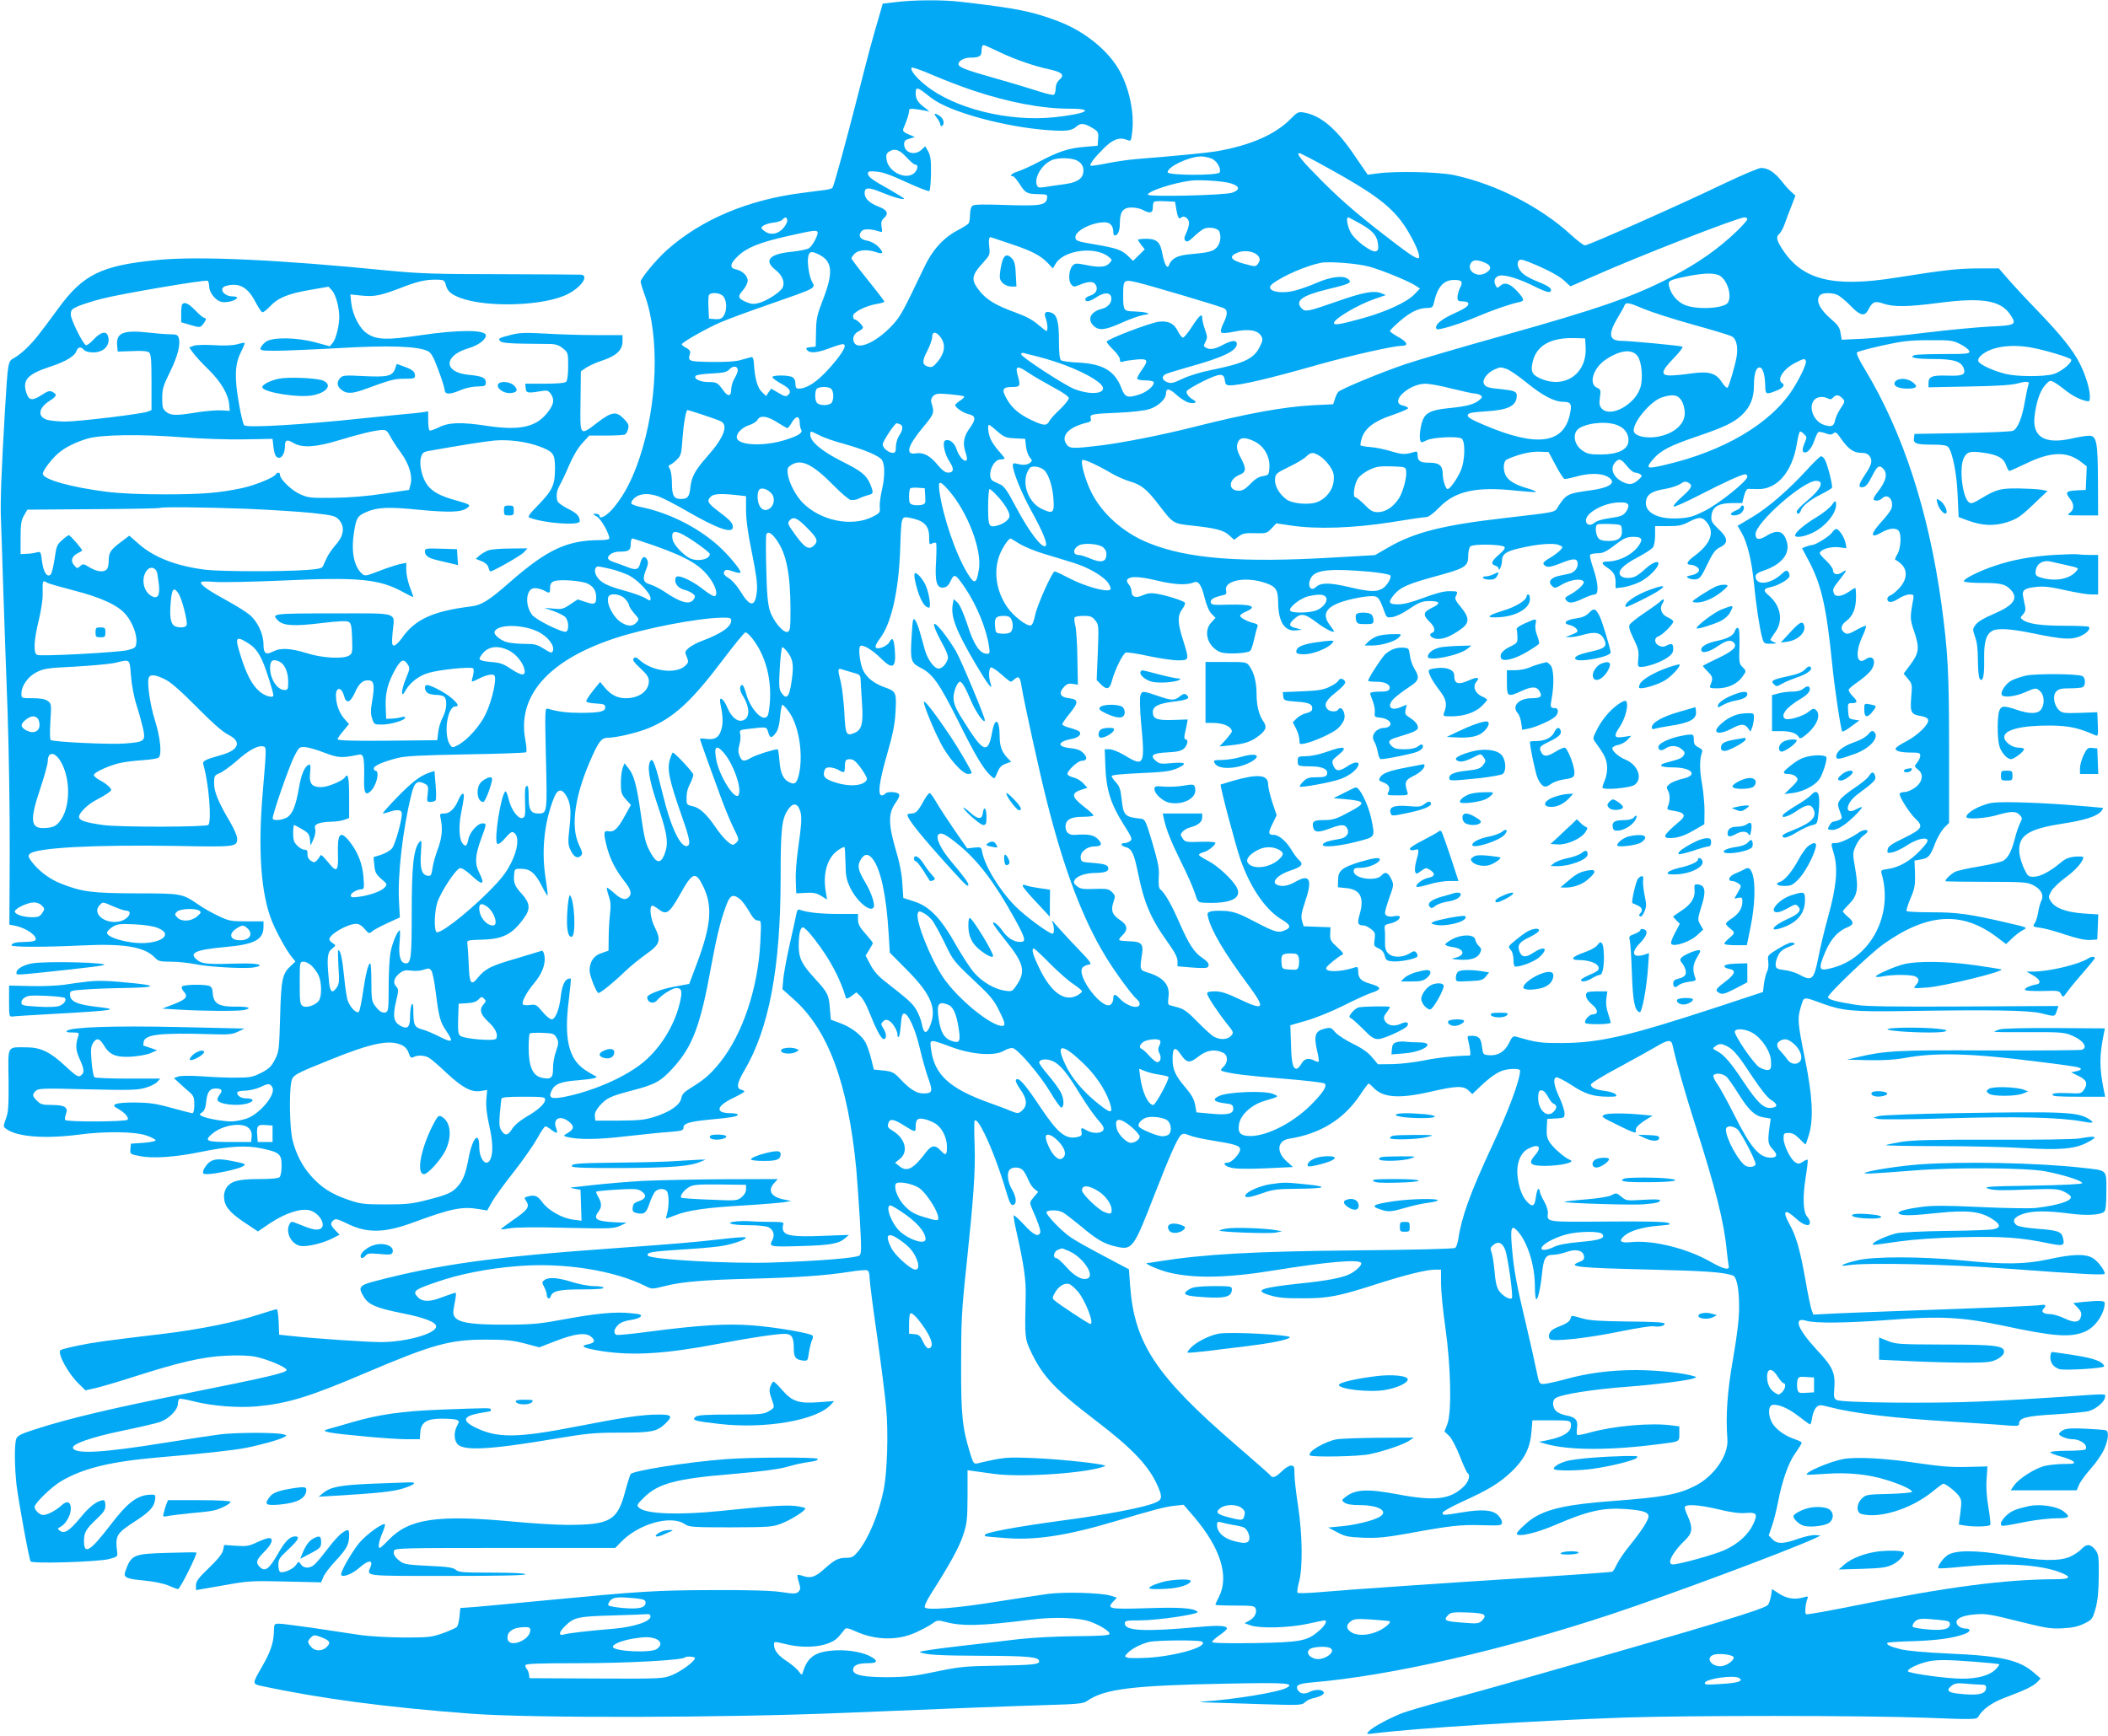 <?xml version="1.0" standalone="no"?>
<!DOCTYPE svg PUBLIC "-//W3C//DTD SVG 20010904//EN"
 "http://www.w3.org/TR/2001/REC-SVG-20010904/DTD/svg10.dtd">
<svg version="1.0" xmlns="http://www.w3.org/2000/svg"
 width="1280pt" height="1054pt" viewBox="0 0 1280 1054"
 preserveAspectRatio="xMidYMid meet">
<g transform="translate(0,1054) scale(0.1,-0.1)"
fill="#03a9f4" stroke="none">
<path d="M5438 10527 l-78 -9 -19 -67 c-49 -166 -64 -223 -131 -486 -74 -289
-145 -550 -155 -565 -3 -5 -24 -11 -48 -14 -23 -3 -82 -10 -132 -17 -331 -41
-618 -162 -827 -349 -62 -55 -158 -171 -158 -190 0 -7 11 -44 25 -82 91 -252
78 -659 -31 -987 -42 -126 -89 -219 -152 -297 -43 -54 -92 -83 -92 -55 0 6
-10 11 -22 11 -21 -1 -21 -2 5 -16 26 -14 77 -104 77 -134 0 -6 -26 -10 -57
-10 -200 0 -322 -58 -548 -256 -131 -115 -172 -140 -245 -148 -223 -28 -333
-79 -411 -193 -17 -23 -37 -43 -46 -43 -13 0 -15 11 -9 80 12 127 50 115 -359
115 -375 0 -379 -1 -336 -44 31 -31 97 -35 261 -15 109 13 156 15 168 7 14 -8
18 -29 20 -101 3 -86 1 -92 -20 -104 -39 -21 -163 -14 -257 16 -96 30 -159 33
-202 10 -45 -23 -59 -13 -59 43 0 63 -37 141 -85 180 -20 17 -81 55 -134 84
-110 60 -161 95 -161 111 0 8 27 9 88 4 48 -3 235 1 416 9 450 21 579 9 721
-69 36 -20 65 -34 65 -31 0 2 -10 30 -22 62 -12 32 -21 77 -21 101 l0 44 -36
-7 c-20 -4 -76 -22 -125 -41 -86 -33 -90 -34 -109 -17 -49 45 -66 137 -47 254
14 86 21 96 75 120 67 29 135 32 322 13 181 -17 255 -15 289 11 25 18 19 22
-66 46 -95 26 -143 52 -174 92 -33 43 -52 125 -40 169 8 28 15 34 49 40 192
34 341 58 400 63 85 7 193 -7 270 -36 86 -32 95 -45 95 -134 0 -99 -15 -132
-100 -220 -60 -61 -68 -74 -53 -79 87 -34 303 -49 303 -22 0 32 -15 48 -70 76
-32 16 -60 36 -64 45 -11 30 -6 67 13 99 10 17 36 71 56 119 23 54 54 107 80
135 l43 47 103 0 c57 0 109 3 115 7 7 4 15 20 18 34 6 22 1 33 -25 60 -47 48
-73 45 -160 -21 -110 -84 -107 -88 -104 128 l2 182 32 22 c18 12 62 32 99 44
85 28 122 64 122 116 l0 38 -157 0 c-87 0 -225 4 -308 9 -127 7 -160 6 -214
-8 -75 -19 -79 -22 -62 -39 8 -8 54 -13 139 -14 70 -1 146 -2 169 -2 29 -1 50
-9 72 -27 30 -25 31 -28 31 -108 0 -50 -5 -87 -12 -94 -8 -8 -52 -12 -131 -12
l-118 0 3 -27 c3 -30 11 -32 94 -18 36 6 43 4 58 -16 24 -35 20 -63 -17 -111
-70 -92 -169 -114 -370 -84 -158 24 -233 21 -292 -9 -27 -13 -52 -22 -57 -19
-4 3 -8 30 -8 60 l0 56 -37 -6 c-21 -3 -69 -8 -108 -11 -38 -4 -151 -15 -250
-25 -364 -39 -699 -59 -722 -43 -6 4 -21 66 -33 137 -27 156 -24 234 13 308
15 29 24 54 23 56 -2 2 -24 -2 -47 -9 -29 -7 -78 -9 -141 -5 -57 3 -108 2
-123 -4 l-26 -10 23 -32 c12 -18 55 -64 95 -103 76 -75 120 -150 125 -215 l3
-35 -51 3 c-28 2 -94 -4 -147 -12 -126 -21 -160 -20 -188 3 -21 17 -24 28 -24
83 0 55 6 76 47 159 47 95 66 169 53 208 -5 17 -14 21 -51 21 -25 0 -87 5
-139 11 -151 16 -193 -3 -183 -87 l3 -29 88 3 c59 3 92 0 102 -8 12 -10 15
-45 15 -181 l0 -169 -24 -10 c-38 -14 -418 -60 -499 -60 -40 0 -88 5 -108 10
-63 17 -57 72 11 115 45 29 49 39 19 55 -17 9 -29 6 -68 -20 -55 -35 -75 -32
-90 12 -27 78 4 115 137 159 102 33 156 66 167 99 8 24 28 26 45 5 8 -9 30
-15 57 -15 67 0 108 49 87 104 -11 28 -46 17 -85 -25 -21 -23 -42 -38 -48 -35
-21 14 -91 155 -91 185 0 28 5 34 43 51 23 10 87 31 142 45 118 31 632 118
646 110 5 -4 9 -19 9 -34 0 -34 33 -79 67 -92 16 -6 39 -5 64 1 44 12 52 30
13 30 -57 0 -90 51 -41 64 77 21 130 -7 175 -92 18 -34 37 -64 43 -68 6 -3 27
12 48 35 48 52 110 78 246 101 l110 19 22 -24 c22 -25 43 -102 43 -160 0 -53
-20 -133 -39 -156 l-18 -22 -84 23 c-117 32 -265 34 -306 4 -15 -12 -29 -29
-31 -38 -3 -14 9 -16 90 -16 51 0 223 7 383 16 303 18 481 12 542 -18 21 -10
35 -34 64 -113 21 -55 38 -110 39 -122 0 -30 32 -30 97 -2 27 12 71 22 101 22
47 1 52 4 52 24 0 29 -21 39 -105 47 -154 15 -153 117 2 162 57 17 103 51 103
77 0 35 -162 36 -398 1 -203 -30 -265 -28 -322 10 -46 30 -88 110 -97 185 l-6
53 69 -7 c79 -8 115 -1 259 55 92 35 144 45 217 41 21 -1 29 -7 34 -28 10 -41
31 -60 89 -82 163 -61 515 -49 654 24 82 42 129 112 79 117 -13 1 -232 2 -488
3 -402 0 -495 4 -685 22 -660 66 -1150 89 -1400 64 -339 -33 -450 -87 -601
-294 -121 -165 -144 -193 -187 -236 -23 -23 -58 -52 -78 -63 -42 -23 -40 -15
-59 -321 -22 -378 -29 -557 -24 -667 2 -63 9 -254 14 -425 6 -170 17 -501 26
-735 8 -234 14 -621 13 -860 l-2 -435 37 -7 c67 -14 136 -64 121 -87 -3 -6
-30 -11 -60 -11 -57 0 -85 -7 -85 -21 0 -11 209 -11 435 0 250 12 374 -9 436
-75 20 -21 31 -24 98 -24 42 0 105 -7 141 -14 83 -18 304 -30 360 -21 76 13
28 27 -81 24 -191 -6 -229 -3 -257 18 -61 45 -20 65 165 82 180 16 233 45 233
123 l0 33 -103 0 c-94 0 -107 2 -169 32 -37 17 -87 45 -110 61 -115 78 -106
76 -388 77 -276 1 -334 9 -464 61 -67 26 -139 82 -177 136 -18 25 -19 32 -8
43 38 37 389 56 886 48 370 -7 373 -6 373 46 0 14 -19 58 -41 96 -73 123 -99
186 -99 238 0 45 2 49 34 62 19 8 63 40 98 70 72 65 130 98 161 93 27 -4 26 6
3 -273 -31 -354 -12 -624 56 -791 27 -66 86 -174 120 -216 l22 -27 -28 -26
c-52 -48 -59 -82 -65 -310 -6 -200 -7 -213 -32 -260 -21 -41 -35 -55 -83 -80
-52 -26 -68 -29 -150 -29 -50 -1 -145 3 -211 8 -74 5 -130 4 -145 -2 l-24 -9
34 -31 c19 -18 47 -43 63 -56 23 -21 27 -33 27 -75 0 -29 -5 -51 -11 -51 -5 0
-63 14 -127 32 -97 27 -135 32 -224 33 -119 0 -152 -12 -102 -38 38 -20 68
-53 59 -66 -8 -14 -371 -15 -379 -2 -4 5 -1 22 5 37 15 40 -9 54 -88 54 -54 0
-68 4 -88 25 -29 29 -31 38 -8 60 15 16 43 17 313 10 257 -6 304 -5 352 9 30
8 63 25 73 36 l18 20 -194 0 c-107 0 -199 4 -205 8 -6 4 -14 47 -18 95 -6 73
-4 93 9 113 21 33 39 30 64 -11 35 -60 73 -77 166 -72 45 3 98 12 120 22 l39
17 -39 14 c-22 7 -41 14 -43 14 -2 0 -2 10 0 22 7 46 97 57 398 48 118 -4 140
-2 175 15 l40 19 -395 9 c-397 9 -661 0 -684 -23 -7 -7 4 -10 33 -10 40 0 43
-2 36 -22 -18 -57 -16 -85 10 -142 28 -62 29 -83 3 -99 -13 -9 -30 2 -90 58
-93 87 -151 115 -238 115 -120 0 -111 16 -108 -199 1 -156 -1 -194 -16 -234
-17 -47 -17 -49 1 -62 66 -49 235 -62 443 -35 157 21 342 19 410 -6 30 -10 55
-23 55 -29 0 -5 -34 -12 -75 -15 l-75 -5 -3 -32 c-3 -31 -2 -32 55 -43 78 -17
217 -7 373 25 171 35 276 41 369 21 108 -23 121 -34 121 -104 0 -32 -5 -63
-12 -70 -8 -8 -51 -12 -125 -12 -124 0 -169 -12 -197 -51 -9 -13 -16 -36 -16
-52 0 -58 29 -96 119 -157 l87 -58 74 50 c96 63 187 92 241 78 65 -18 107
-103 56 -115 -22 -6 -52 2 -135 36 -28 12 -34 12 -42 -1 -30 -48 6 -125 64
-136 39 -7 138 16 197 47 l41 21 -26 27 c-30 31 -32 43 -11 61 13 11 26 7 78
-18 123 -62 228 -61 405 4 233 86 298 99 403 81 l47 -8 30 53 c16 29 76 111
132 182 56 71 120 163 142 203 22 40 44 73 50 73 5 0 21 -9 35 -20 35 -27 43
-25 30 9 -22 58 23 82 77 40 34 -27 33 -45 -5 -68 -30 -18 -30 -18 -7 -25 67
-17 183 -17 353 3 99 11 219 24 268 27 76 6 87 9 87 26 0 26 36 37 159 49 132
12 171 19 171 30 0 5 -19 9 -42 9 -96 0 -91 41 9 90 40 19 72 38 73 41 0 4 -9
9 -20 12 -30 8 -25 40 19 115 151 255 221 628 221 1171 0 295 7 358 44 413 29
44 57 43 73 -2 14 -37 11 -78 -13 -250 -8 -58 -14 -139 -12 -180 l3 -75 57 3
c46 3 65 -1 94 -18 l36 -23 -8 49 c-19 112 10 207 76 252 18 12 35 20 38 18 2
-3 5 -47 6 -98 1 -79 6 -101 29 -150 41 -83 122 -151 142 -118 10 16 -15 92
-50 150 -45 75 -51 102 -29 139 22 38 46 39 73 5 49 -63 83 -221 97 -454 l7
-115 104 -105 c149 -150 184 -237 139 -343 -20 -49 -38 -44 -48 12 -4 24 -19
63 -33 87 -24 41 -45 60 -192 175 -40 31 -69 64 -88 101 l-29 55 22 35 c12 20
22 38 22 41 0 4 -20 29 -45 57 -35 39 -45 58 -45 85 l0 35 -119 0 c-109 0
-191 9 -233 25 -12 5 -18 -1 -23 -27 -3 -18 -21 -100 -40 -183 -18 -82 -36
-177 -39 -211 l-5 -61 65 -58 c212 -187 332 -509 383 -1030 5 -55 15 -194 22
-308 10 -176 10 -211 -2 -221 -16 -15 -252 -34 -534 -43 -265 -8 -744 19 -752
43 -6 19 23 24 191 35 89 5 197 14 241 20 77 10 174 43 162 55 -3 3 -65 -1
-139 -10 -172 -20 -309 -31 -658 -56 -731 -52 -1059 -97 -1457 -201 -93 -25
-100 -36 -63 -96 28 -46 78 -67 229 -97 146 -29 214 -57 209 -84 -8 -43 -186
-92 -335 -92 -83 0 -412 22 -553 38 l-65 7 -3 78 c-2 42 -7 77 -11 77 -5 0
-58 -16 -117 -35 -139 -45 -351 -88 -574 -115 -361 -43 -417 -51 -515 -71 -55
-11 -104 -24 -108 -28 -20 -20 48 -144 112 -205 l40 -39 58 13 c32 7 135 37
228 67 284 91 423 123 562 130 79 4 143 2 184 -6 71 -14 189 -64 189 -80 0
-17 -104 -42 -620 -145 -441 -88 -703 -150 -898 -213 -94 -30 -115 -40 -123
-60 -12 -32 -11 -166 1 -278 12 -100 76 -451 86 -467 10 -15 403 -3 474 14 50
13 55 16 52 38 -13 108 -8 116 113 195 85 55 112 85 117 131 3 28 1 29 -36 27
-75 -5 -133 -50 -231 -178 -127 -166 -165 -190 -165 -104 0 53 12 74 76 134
44 41 54 57 54 83 0 18 -5 32 -10 32 -36 0 -85 -36 -139 -103 -69 -83 -99
-103 -127 -83 -17 13 -16 14 5 25 31 17 61 70 61 109 0 44 -24 52 -58 19 -33
-30 -84 -57 -110 -57 -21 0 -52 29 -52 49 0 22 102 121 159 155 135 80 299
120 596 146 262 22 442 42 520 56 89 17 210 50 240 67 19 10 18 12 -10 18 -48
11 -283 10 -375 -1 -47 -6 -195 -28 -330 -50 -383 -62 -554 -72 -567 -33 -8
24 114 66 297 104 102 21 206 45 232 54 54 19 108 74 108 110 0 13 4 26 9 30
6 3 45 -4 88 -15 109 -28 269 -41 386 -30 187 18 318 58 662 205 402 171 506
200 725 200 120 0 161 -4 235 -23 l90 -24 95 37 c121 47 186 55 219 28 29 -24
23 -38 -21 -47 -52 -10 -21 -24 87 -41 192 -29 389 -16 710 45 182 35 350 60
398 60 44 0 57 -19 57 -88 0 -55 10 -68 55 -74 29 -3 30 -2 37 50 5 29 13 63
19 74 6 11 7 24 2 28 -16 15 -226 51 -360 61 -157 13 -327 2 -627 -37 -104
-14 -195 -23 -202 -20 -21 8 -17 34 9 60 15 15 41 25 74 30 28 3 56 13 62 20
10 12 1 16 -55 21 -94 11 -215 -1 -405 -36 -137 -26 -191 -32 -324 -33 -295
-2 -364 16 -351 92 20 113 21 105 -5 97 -13 -4 -46 -16 -74 -26 -65 -25 -110
-24 -135 1 -38 38 -28 47 109 94 137 48 312 83 490 97 280 24 591 -25 783
-122 36 -18 38 -18 114 1 101 26 238 38 529 45 274 7 447 19 588 41 54 9 104
13 112 10 10 -3 15 -19 15 -43 0 -21 20 -179 45 -350 24 -172 50 -372 56 -445
14 -153 6 -388 -15 -494 -30 -149 -93 -299 -157 -377 -26 -31 -37 -37 -70 -37
-49 0 -70 -11 -133 -67 -56 -50 -83 -59 -127 -44 -18 6 -34 9 -36 7 -3 -2 1
-23 8 -45 11 -36 10 -44 -3 -57 -13 -13 -26 -14 -104 -2 -60 9 -197 13 -419
12 -342 -1 -435 -7 -1030 -64 -170 -17 -353 -33 -405 -38 l-95 -7 -5 -52 c-3
-29 -10 -57 -16 -63 -6 -6 -44 -23 -85 -38 -69 -24 -85 -26 -239 -26 -98 1
-210 7 -275 17 -60 9 -186 28 -280 42 -93 13 -184 25 -200 25 -30 0 -31 -1
-32 -52 -2 -65 -21 -121 -72 -209 -60 -104 -60 -105 -4 -117 358 -77 767 -131
1278 -169 360 -27 1532 -25 2250 5 727 30 990 40 1245 48 182 5 219 9 240 24
105 74 273 95 856 106 359 7 409 3 355 -26 -51 -27 -315 -70 -506 -83 -31 -2
-16 -4 40 -6 50 -1 196 -6 325 -10 220 -7 236 -6 253 11 10 10 30 20 45 24 47
10 74 24 70 37 -7 19 -53 20 -87 2 -33 -17 -63 -9 -74 19 -9 24 13 33 98 40
475 41 1156 197 1814 415 349 116 1057 380 1226 457 l40 19 -31 3 c-17 2 -64
-8 -104 -22 -92 -33 -130 -33 -158 -3 l-22 23 19 56 c11 31 27 94 36 140 26
136 64 244 106 303 22 31 39 59 39 64 0 4 -19 14 -41 21 -66 22 -124 66 -143
108 -21 46 -18 95 6 100 35 7 98 -20 159 -68 35 -27 67 -50 70 -50 4 0 10 20
13 44 4 24 15 51 25 60 17 16 24 16 77 2 156 -40 392 -68 759 -90 138 -9 283
-18 323 -22 61 -5 72 -3 72 10 0 36 44 47 217 57 92 6 185 14 206 20 44 12 95
55 99 84 3 23 28 23 -282 1 -118 -8 -334 -21 -480 -27 -296 -13 -836 -7 -867
9 -17 9 -19 19 -15 69 7 98 -8 131 -108 238 -118 128 -143 200 -60 174 52 -16
257 -13 505 6 304 24 438 17 682 -34 318 -68 415 -75 504 -37 62 26 119 109
119 174 0 14 -36 15 -129 6 l-62 -7 27 -28 c20 -21 25 -34 20 -53 -9 -38 -40
-41 -100 -12 -29 14 -69 26 -89 26 -39 0 -56 15 -38 33 19 19 12 27 -16 22
-28 -5 -316 -17 -833 -35 -151 -5 -337 -13 -412 -16 l-137 -7 -10 26 c-6 14
-24 101 -40 194 -32 178 -55 258 -96 331 -45 81 -27 95 41 32 46 -42 84 -52
84 -23 0 9 -8 25 -17 35 -24 27 -28 117 -9 237 9 57 15 106 12 108 -2 3 -16
-3 -29 -12 -21 -14 -29 -14 -46 -3 -29 18 -71 104 -71 145 0 30 3 33 31 33 23
0 41 -10 66 -36 19 -20 36 -35 37 -33 2 2 11 28 20 58 29 98 22 235 -24 461
-45 222 -47 244 -24 319 18 61 12 60 129 17 125 -45 186 -50 490 -46 533 9
763 5 838 -13 87 -22 83 -22 96 14 l10 30 -572 -3 c-434 -2 -593 0 -657 10
-120 19 -170 32 -170 47 0 20 259 267 340 324 266 188 477 199 688 38 l53 -40
37 35 c20 20 50 42 66 50 29 15 28 16 -85 42 -241 56 -314 66 -469 66 -82 0
-151 3 -153 8 -3 4 8 39 24 77 26 61 29 81 27 150 l-3 79 39 7 c46 7 58 21 88
102 13 33 37 73 53 90 l30 30 0 451 c0 464 -7 588 -46 876 -78 566 -234 1044
-464 1425 -37 60 -55 99 -49 105 6 6 75 24 154 42 123 27 166 32 285 32 132 1
143 -1 190 -25 28 -14 51 -33 53 -42 3 -15 -12 -17 -156 -17 -88 0 -167 -3
-176 -6 -39 -15 4 -24 112 -24 127 0 173 -15 187 -60 11 -36 -8 -44 -101 -41
-93 3 -114 -6 -114 -46 l0 -25 248 5 c181 3 261 9 299 20 49 14 72 10 59 -11
-2 -4 -12 -50 -21 -101 -17 -100 -43 -163 -72 -177 -10 -5 -148 -11 -308 -14
l-290 -5 -3 -24 c-5 -34 12 -41 109 -41 64 0 90 -4 99 -15 26 -32 52 -161 57
-292 l6 -133 54 -20 c89 -33 161 -36 241 -11 60 20 80 33 157 106 l88 84 -39
7 c-21 4 -83 7 -138 8 -110 1 -135 -6 -228 -62 -48 -29 -60 -32 -73 -22 -40
33 -60 212 -30 270 19 37 38 42 117 31 87 -12 124 -32 139 -76 7 -19 16 -35
20 -35 4 0 49 20 101 45 150 73 248 76 333 11 l36 -28 -3 -71 -3 -72 -57 -3
c-63 -3 -70 -12 -38 -52 26 -33 25 -65 -2 -84 -21 -15 -16 -16 75 -16 l97 0
-1 208 c-1 240 -8 277 -55 276 -16 0 -65 -8 -109 -18 -160 -35 -235 11 -221
135 10 87 33 156 65 191 25 28 30 30 52 18 13 -7 42 -27 64 -45 45 -36 88 -59
128 -69 25 -6 27 -4 27 27 0 44 -26 129 -60 197 -43 85 -113 172 -255 320 -72
74 -154 163 -184 198 l-54 62 -121 0 c-125 0 -213 -10 -496 -55 -391 -63 -577
-16 -699 174 -34 53 -38 73 -17 91 8 6 23 33 32 58 9 26 28 76 42 111 l24 63
-24 22 c-14 11 -41 42 -62 69 -42 52 -81 77 -123 77 -15 0 -120 -45 -233 -99
-251 -121 -814 -371 -836 -371 -9 0 -48 30 -87 66 -185 169 -455 307 -710 361
-90 19 -353 25 -462 10 l-60 -8 -79 115 c-111 165 -207 246 -310 263 -32 5
-40 1 -76 -36 -94 -97 -246 -164 -455 -200 -53 -9 -247 -28 -485 -47 -41 -3
-119 -14 -174 -25 -54 -11 -101 -18 -104 -15 -7 8 21 46 78 103 55 56 96 72
142 54 26 -10 26 -10 33 49 13 111 -16 255 -72 361 -66 126 -211 246 -375 309
-161 61 -248 79 -594 119 -108 13 -288 12 -396 -2z m637 -306 c85 -41 213 -85
292 -101 84 -18 101 -35 63 -67 -12 -11 -20 -30 -20 -50 0 -17 -5 -35 -10 -38
-6 -4 -45 5 -88 19 -42 14 -164 51 -271 81 -183 52 -221 67 -221 86 0 19 35
39 70 39 55 0 70 8 70 39 0 15 3 30 6 34 7 6 7 6 109 -42z m-165 -231 c217
-72 416 -110 585 -110 160 0 104 -31 -93 -52 -278 -29 -609 53 -784 196 -58
47 -92 91 -83 105 3 5 61 -15 129 -45 68 -29 179 -72 246 -94z m-228 -63 c125
-77 423 -156 665 -176 126 -10 159 -6 190 21 25 23 49 20 101 -12 30 -19 33
-24 30 -63 l-3 -42 -80 -7 c-94 -7 -158 -28 -277 -91 -47 -25 -105 -51 -127
-58 -37 -11 -56 -29 -31 -29 6 0 24 -21 41 -47 35 -56 45 -61 117 -62 49 -1
53 -3 50 -23 -6 -44 -37 -50 -246 -43 -144 5 -197 4 -208 -5 -8 -7 -14 -30
-14 -54 0 -22 -4 -46 -8 -52 -4 -6 -35 -26 -70 -44 -85 -45 -153 -121 -203
-229 -124 -260 -140 -291 -189 -344 -88 -96 -198 -151 -229 -114 -20 24 -9 60
22 75 15 7 27 17 27 23 0 12 -37 49 -50 49 -5 0 -10 9 -10 21 0 24 78 63 148
74 23 4 42 10 42 13 0 4 -45 63 -100 131 -55 68 -100 128 -100 132 0 5 9 18
20 29 23 23 78 27 129 9 45 -16 50 -4 14 33 -19 19 -46 33 -70 37 -41 7 -54
30 -32 57 13 16 56 15 106 -1 21 -7 22 -5 16 28 -4 27 -1 39 16 54 29 27 18
49 -36 69 -54 21 -83 49 -83 81 0 36 23 38 102 5 73 -30 138 -48 138 -38 0 2
-42 28 -92 57 -105 58 -128 76 -128 97 0 11 11 14 53 10 37 -3 90 -22 182 -65
72 -33 134 -57 138 -53 5 4 9 52 10 106 1 78 -2 106 -16 133 l-19 33 -22 -21
c-42 -39 -106 -19 -106 34 0 19 7 26 33 33 l32 10 -38 16 c-30 13 -37 21 -32
34 21 49 34 89 35 106 0 17 5 18 50 12 28 -4 58 -9 68 -13 9 -3 0 6 -20 21
-42 30 -58 54 -58 89 0 38 10 38 54 4 22 -18 53 -41 68 -50z m-178 -342 c23
-25 47 -45 54 -45 22 0 13 -39 -13 -56 -53 -35 -148 14 -161 83 -5 29 -3 39
11 50 35 25 66 16 109 -32z m2554 -62 c270 -149 370 -222 449 -324 43 -56 97
-156 108 -202 12 -44 -14 -33 -134 58 -214 163 -317 250 -447 379 -128 128
-167 176 -144 176 6 0 82 -39 168 -87z m-697 52 c31 -16 54 -58 45 -82 -8 -20
-316 -19 -316 1 0 34 129 95 203 96 21 0 51 -7 68 -15z m-821 -10 c32 -17 45
-45 36 -81 -9 -35 -46 -55 -123 -64 -37 -5 -87 -12 -109 -16 -37 -5 -43 -4
-49 15 -15 47 35 126 95 150 38 15 117 13 150 -4z m932 -138 c56 -17 60 -39
11 -57 -47 -16 -513 -27 -513 -12 0 21 153 71 260 85 53 7 194 -2 242 -16z
m-330 -155 c9 -53 17 -67 31 -53 16 16 47 -6 47 -34 0 -13 -8 -40 -17 -60 -13
-27 -14 -38 -5 -47 9 -9 21 -4 50 24 20 20 48 41 61 48 29 15 87 5 95 -16 13
-34 5 -75 -17 -98 -24 -24 -49 -30 -171 -41 -69 -7 -104 -26 -118 -66 -10 -26
-27 5 -39 66 -13 75 -34 95 -100 95 -27 0 -49 -3 -49 -6 0 -3 9 -18 20 -32
l21 -26 -35 -35 -36 -35 -32 31 c-38 36 -69 46 -195 68 -114 19 -123 22 -123
46 0 38 100 89 177 89 34 0 53 -21 53 -59 0 -12 4 -21 8 -21 20 0 32 28 32 75
0 70 19 95 73 95 23 -1 53 -7 67 -15 41 -23 60 -19 60 13 0 16 3 32 7 36 4 4
34 6 67 4 l61 -3 7 -43z m-2362 -73 c0 -11 -13 -34 -29 -50 -34 -34 -77 -38
-111 -11 -20 16 -21 19 -6 31 9 7 36 16 61 19 25 2 50 11 56 18 17 20 29 17
29 -7z m3474 -14 c80 -45 106 -73 113 -124 4 -32 2 -42 -12 -47 -24 -10 -125
64 -152 112 -21 36 -31 94 -17 94 3 0 34 -16 68 -35z m2356 24 c0 -6 -28 -38
-62 -71 -113 -109 -242 -199 -399 -280 -236 -122 -444 -194 -1034 -359 -236
-66 -496 -142 -577 -169 -146 -49 -393 -151 -412 -170 -5 -5 -15 -25 -20 -42
l-11 -33 -125 -6 c-177 -10 -390 -48 -730 -134 -190 -48 -431 -95 -557 -110
-176 -21 -189 -20 -209 10 -33 51 18 103 128 129 20 4 25 11 21 26 -7 25 7 27
172 34 72 3 153 12 182 21 54 16 103 61 103 95 0 35 21 32 64 -8 24 -22 58
-43 75 -47 37 -8 54 2 29 16 -30 17 -47 39 -42 54 3 7 49 35 102 61 104 50
124 50 130 0 3 -21 9 -26 30 -26 65 0 232 39 542 127 196 55 451 113 503 113
42 0 32 24 -23 54 -27 15 -50 31 -50 36 0 4 27 32 60 60 64 55 113 79 167 80
27 0 34 5 39 28 22 100 59 142 124 142 48 0 55 -11 35 -49 -8 -17 -15 -41 -15
-56 0 -21 5 -25 29 -25 17 0 32 -4 35 -8 9 -16 -11 -32 -79 -63 -74 -33 -115
-64 -115 -86 0 -7 3 -13 8 -13 33 1 147 37 236 75 102 43 199 77 259 90 36 7
34 17 -9 65 -44 48 -77 59 -104 35 -17 -16 -19 -16 -29 3 -14 27 -4 51 24 58
33 8 124 -20 218 -68 57 -28 83 -36 90 -29 16 16 -6 33 -76 61 -32 12 -69 32
-83 43 -33 25 -48 65 -33 83 9 11 20 9 62 -7 100 -40 180 -81 216 -114 l37
-34 125 55 c288 128 890 363 932 364 9 0 17 -5 17 -11z m-5646 -77 c8 -13 -30
-86 -53 -100 -12 -7 -59 -16 -104 -21 -136 -13 -171 -53 -98 -110 43 -34 59
-77 42 -109 -14 -27 -96 -80 -143 -92 -29 -8 -46 -7 -75 5 -52 22 -56 34 -22
72 16 19 29 45 29 58 0 30 -32 61 -71 69 -40 8 -37 34 9 78 53 53 131 85 299
123 160 36 179 39 187 27z m1170 -72 c130 -43 186 -72 230 -119 l29 -31 18 30
c50 82 240 106 320 41 23 -19 24 -19 5 -40 -22 -24 -62 -27 -148 -9 -50 10
-60 10 -74 -4 -23 -22 -29 -89 -11 -113 14 -18 18 -19 49 -6 54 22 83 24 97 7
22 -26 9 -59 -26 -70 -18 -5 -33 -15 -33 -22 0 -21 26 -17 69 12 47 31 85 29
89 -4 4 -29 -20 -58 -56 -67 -71 -17 -93 -65 -50 -105 32 -29 69 -25 169 20
48 22 108 43 131 47 38 6 40 8 18 14 -14 4 -48 7 -76 8 -61 1 -64 6 -64 99 0
94 3 96 85 77 69 -16 481 -138 523 -155 28 -12 28 -37 0 -95 -14 -28 -18 -48
-12 -54 5 -6 37 -4 83 6 85 17 137 8 159 -27 11 -18 10 -28 -8 -65 -36 -74
-96 -102 -305 -144 -55 -11 -129 -34 -165 -51 -55 -27 -69 -30 -92 -21 -32 12
-37 36 -10 49 9 5 78 26 152 47 197 55 280 95 280 136 0 26 -29 24 -86 -6 -49
-26 -79 -31 -104 -15 -12 7 -12 12 0 35 12 22 12 32 -3 73 -9 26 -17 58 -17
71 0 32 -18 16 -67 -60 -21 -32 -43 -59 -50 -59 -6 0 -20 17 -30 37 -23 48
-56 65 -113 60 -52 -5 -319 -107 -320 -122 0 -6 18 -28 40 -49 22 -21 40 -47
40 -58 0 -17 4 -19 23 -13 12 4 48 9 80 12 69 6 73 -5 27 -68 -16 -23 -27 -45
-24 -50 3 -5 25 -9 49 -9 24 0 46 -4 49 -9 11 -18 -36 -60 -84 -76 -73 -24
-89 -19 -111 39 -39 103 -111 146 -258 154 -53 2 -102 9 -108 14 -9 7 -13 44
-13 120 0 120 -13 161 -52 171 -31 9 -41 -4 -28 -37 11 -30 14 -76 4 -76 -3 0
-26 18 -51 39 -29 26 -73 50 -131 71 -124 45 -180 78 -224 133 -54 69 -51 93
25 176 37 41 39 46 34 91 -5 39 -2 60 8 60 0 0 54 -18 119 -40z m1499 -67 c20
-19 21 -33 4 -57 -12 -16 -16 -16 -82 2 -82 22 -96 44 -43 67 38 17 94 11 121
-12z m-2660 1 c82 -41 88 -109 25 -271 -37 -96 -42 -118 -43 -198 l-2 -90 -32
-3 c-27 -3 -30 -6 -20 -18 17 -21 60 -17 135 11 36 14 73 25 80 25 26 0 14
-31 -39 -98 -91 -113 -168 -172 -227 -172 -16 0 -20 7 -20 30 0 19 -7 33 -19
40 -25 13 -121 13 -121 0 0 -6 22 -22 50 -38 55 -30 68 -49 46 -70 -12 -12
-20 -11 -59 12 l-44 26 -16 -22 -15 -23 -25 24 c-27 24 -44 84 -49 171 -2 34
-7 44 -18 41 -8 -2 -37 -10 -65 -18 -33 -9 -93 -12 -180 -11 -140 3 -139 3
-124 57 2 8 -8 21 -23 28 -16 8 -28 17 -28 22 0 12 150 97 236 134 44 19 174
67 290 107 300 105 287 98 264 141 -16 30 -29 109 -23 146 6 37 19 41 66 17z
m4043 -49 c42 -17 43 -42 3 -64 -50 -28 -113 13 -89 59 13 24 38 25 86 5z
m-699 -25 c78 -22 237 -87 279 -115 l26 -17 -33 -35 c-48 -49 -173 -107 -323
-148 -135 -37 -166 -41 -166 -26 0 25 148 112 248 146 l67 23 -30 12 c-44 17
-112 4 -265 -50 -175 -61 -193 -65 -214 -45 -47 47 -3 80 157 119 135 32 150
40 122 62 -29 23 -107 13 -191 -24 -39 -17 -97 -38 -129 -46 -97 -26 -189 0
-139 40 63 49 205 110 294 128 52 10 227 -4 297 -24z m2117 -50 c50 -19 86
-123 58 -168 -24 -37 -200 -45 -268 -11 -44 21 -77 62 -89 110 -8 34 -2 38
104 60 100 20 159 23 195 9z m-6040 -132 c21 -29 20 -87 0 -116 -12 -18 -24
-22 -52 -20 l-37 3 -3 64 c-2 35 -1 70 2 77 9 23 73 17 90 -8z m6761 12 c15
-6 51 -35 80 -65 60 -63 87 -69 109 -27 26 51 40 56 93 38 62 -21 146 -20 338
5 261 34 374 15 432 -72 40 -61 33 -65 -124 -72 -76 -4 -250 -20 -388 -37
-137 -17 -309 -33 -381 -37 l-131 -6 -7 41 c-5 33 -16 49 -57 84 -71 60 -97
116 -67 146 15 15 67 16 103 2z m-1173 -86 c45 -19 178 -62 294 -94 115 -32
222 -64 236 -71 31 -13 43 -63 33 -125 -10 -56 -45 -177 -55 -188 -5 -4 -20
10 -34 32 -36 57 -78 69 -188 54 -46 -7 -102 -12 -125 -12 -62 0 -57 26 21
106 35 36 58 67 52 69 -21 7 -321 35 -367 35 -80 0 -87 39 -25 143 18 29 36
61 39 70 9 24 25 21 119 -19z m-4279 -162 c42 -46 38 -102 -12 -161 -23 -28
-33 -33 -53 -28 -39 10 -41 33 -8 95 16 31 30 69 30 85 0 31 19 36 43 9z
m3925 -67 c11 -168 -133 -263 -284 -189 -45 22 -52 46 -34 109 27 91 111 135
250 132 l65 -2 3 -50z m2708 -6 c75 -13 226 -58 239 -71 15 -14 -56 -75 -107
-90 -56 -16 -218 -16 -288 1 -78 19 -159 57 -167 77 -4 12 3 25 23 41 60 48
175 65 300 42z m-2392 -52 c25 -34 34 -138 16 -192 -34 -104 -182 -183 -234
-126 -14 16 -17 30 -11 68 6 44 4 49 -17 58 -54 23 -24 121 53 172 88 58 159
66 193 20z m-3648 -1 c158 -40 309 -104 378 -160 71 -59 -28 -85 -149 -39 -56
21 -324 195 -324 211 -1 8 6 11 17 8 9 -3 44 -12 78 -20z m4669 -26 c8 -13
-31 -98 -80 -175 -133 -207 -418 -376 -779 -459 -109 -26 -117 -21 -66 38 45
51 101 80 262 135 169 57 230 87 277 133 49 47 71 102 71 175 0 76 14 116 37
111 19 -3 31 -51 32 -120 1 -43 8 -45 68 -20 42 16 54 34 33 47 -32 20 9 84
78 120 54 28 59 29 67 15z m-6485 -59 c0 -9 -9 -31 -20 -49 -11 -18 -20 -48
-20 -67 0 -45 -21 -46 -51 -2 -31 43 -37 47 -90 47 -49 0 -91 22 -74 38 6 6
49 12 98 14 73 4 90 8 107 26 22 23 50 20 50 -7z m1767 -16 c28 -19 94 -57
147 -86 61 -32 96 -57 96 -67 0 -9 -24 -39 -53 -67 -30 -27 -59 -60 -66 -73
-15 -29 -34 -28 -106 6 -76 36 -119 72 -151 128 -34 58 -27 74 31 74 50 0 53
6 35 69 -17 61 -4 64 67 16z m2903 24 c18 -7 71 -43 119 -82 98 -80 169 -117
224 -117 47 0 54 -15 38 -82 -40 -173 -202 -193 -512 -62 -83 35 -109 50 -107
63 3 13 22 17 109 23 139 8 189 34 189 96 0 24 -15 30 -88 38 -86 8 -101 13
-111 33 -13 24 19 67 63 87 38 16 36 16 76 3z m-334 -119 c65 -16 128 -30 139
-30 11 0 27 -5 35 -10 13 -9 12 -13 -8 -30 -31 -26 -77 -38 -189 -49 -98 -10
-133 -26 -152 -67 -15 -34 -25 -108 -17 -129 5 -14 9 -14 38 1 35 18 176 26
211 12 26 -11 24 -137 -4 -198 -22 -50 -65 -110 -79 -110 -12 0 -30 57 -30 96
0 46 -22 64 -78 64 -58 0 -74 10 -74 45 0 23 -4 26 -22 20 -52 -16 -70 -16
-137 4 -39 12 -96 24 -126 26 -31 2 -58 7 -61 10 -3 2 0 23 7 44 18 60 76 105
187 141 52 18 94 36 94 41 0 5 -13 12 -30 16 -87 17 30 132 136 133 22 0 94
-13 160 -30z m-3768 -2 c7 -7 12 -26 12 -43 0 -17 -5 -36 -12 -43 -7 -7 -26
-12 -43 -12 -17 0 -36 5 -43 12 -13 13 -16 56 -6 82 7 19 74 22 92 4z m805
-45 c5 -3 -5 -14 -22 -25 -17 -11 -31 -24 -31 -28 0 -15 50 -48 81 -55 44 -10
46 -30 10 -81 -40 -54 -47 -96 -28 -152 9 -25 11 -45 5 -48 -15 -10 -47 27
-60 69 -12 39 -47 65 -70 51 -17 -11 -2 -83 27 -126 30 -45 27 -68 -8 -68 -17
0 -36 14 -62 45 -46 57 -87 79 -132 72 -69 -12 -53 45 44 161 66 79 68 86 48
148 -4 14 0 27 11 39 16 15 29 17 98 11 43 -4 83 -9 89 -13z m4357 -25 c12
-20 20 -51 20 -77 0 -60 -51 -112 -134 -136 -81 -24 -176 -7 -176 31 0 57 105
180 172 201 65 21 96 16 118 -19z m974 16 c21 -20 20 -23 -9 -66 -14 -21 -28
-52 -32 -69 -7 -38 -22 -44 -68 -29 -63 21 -97 109 -58 152 18 20 54 23 83 8
13 -7 21 -6 30 5 16 19 35 19 54 -1z m-6916 -103 c49 -16 99 -34 110 -40 46
-24 16 -101 -82 -211 -75 -85 -97 -125 -104 -190 -6 -57 -16 -70 -58 -70 -43
0 -54 21 -54 99 0 34 -6 71 -12 82 -11 18 -10 23 2 27 8 3 27 17 41 32 24 23
27 36 33 125 7 93 21 175 31 175 2 0 44 -13 93 -29z m452 -46 c30 -19 58 -35
62 -35 3 0 16 16 27 36 25 41 46 40 47 -2 0 -17 4 -36 9 -43 11 -19 -16 -37
-95 -62 -126 -40 -278 -35 -295 8 -9 26 26 65 73 81 23 7 47 22 52 33 16 29
59 23 120 -16z m5112 -22 c39 -19 60 -55 56 -95 -5 -49 -66 -78 -169 -78 -62
0 -82 4 -109 23 -56 37 -65 112 -17 139 64 35 181 41 239 11z m-4368 11 c21
-8 20 -33 -4 -69 -11 -16 -20 -47 -20 -67 0 -30 -4 -38 -18 -38 -27 0 -62 29
-62 52 0 18 73 128 85 128 2 0 10 -3 19 -6z m593 -44 c40 -35 51 -39 106 -42
l62 -3 5 -47 c3 -26 14 -55 23 -66 15 -17 16 -21 3 -31 -17 -15 -42 -17 -78
-8 -22 6 -28 4 -28 -9 0 -37 53 -169 110 -272 75 -136 104 -208 88 -218 -22
-14 -100 89 -173 226 -56 106 -77 138 -101 148 -16 7 -36 17 -44 21 -41 22 -4
131 45 131 14 0 25 3 25 6 0 4 -16 24 -36 46 -20 22 -42 55 -50 74 -14 34 -19
84 -8 84 3 0 26 -18 51 -40z m-3687 -31 c12 -22 41 -67 65 -99 49 -68 71 -139
58 -191 l-9 -34 -155 -23 c-98 -15 -208 -24 -304 -25 -139 -2 -154 0 -203 22
-52 23 -122 91 -122 118 0 16 -16 17 -26 2 -12 -20 -126 -66 -204 -83 -142
-30 -246 -38 -470 -38 -148 0 -269 5 -355 16 -214 27 -385 75 -385 109 0 19
50 86 92 123 42 37 109 70 181 91 85 24 324 27 567 8 128 -10 284 -15 385 -13
l170 3 5 -45 c6 -52 15 -70 35 -70 19 0 35 32 35 69 0 40 12 45 52 21 52 -31
133 -27 274 16 131 40 225 62 266 63 23 1 31 -7 48 -40z m2607 7 c26 -14 91
-36 143 -50 125 -35 217 -73 235 -99 19 -28 19 -104 -1 -187 -8 -36 -14 -81
-12 -100 3 -33 0 -36 -45 -59 -126 -62 -313 -24 -422 85 -42 42 -82 118 -91
172 -5 34 -3 42 17 56 62 43 132 9 263 -124 43 -44 89 -83 101 -86 13 -3 36 1
51 9 16 8 41 17 57 21 31 7 32 14 12 64 -25 58 -52 80 -176 142 -119 60 -189
119 -189 160 0 25 -2 25 57 -4z m5977 8 c19 -19 19 -16 1 -61 -9 -22 -12 -40
-6 -46 17 -17 49 13 66 63 9 27 21 52 26 56 5 3 25 0 43 -7 28 -10 38 -10 49
0 13 10 20 5 46 -33 43 -62 76 -86 122 -86 27 0 42 -6 52 -21 19 -26 12 -52
-30 -114 -39 -59 -42 -78 -10 -73 16 2 31 20 52 62 33 66 45 75 69 51 30 -31
20 -76 -35 -146 -16 -20 -26 -39 -22 -43 11 -11 36 -7 53 9 33 30 69 -9 56
-60 -3 -13 -31 -51 -62 -84 -68 -74 -69 -104 -2 -66 47 27 87 32 106 13 19
-19 15 -109 -8 -145 -11 -18 -16 -33 -11 -33 4 0 20 -11 35 -25 40 -37 37 -93
-10 -145 -19 -21 -44 -42 -55 -45 -10 -4 -19 -13 -19 -21 0 -26 28 -26 67 0
21 14 51 26 67 26 28 0 28 -1 22 -37 -19 -104 -19 -113 9 -194 32 -96 28 -126
-31 -203 l-35 -47 26 -31 c26 -31 27 -35 20 -113 -7 -93 -1 -104 63 -114 23
-4 38 -12 40 -23 5 -27 -63 -93 -133 -130 -36 -18 -65 -38 -65 -44 0 -16 34
-24 98 -24 44 0 52 -3 52 -19 0 -10 -8 -29 -19 -42 -18 -23 -18 -23 5 -42 28
-21 31 -53 8 -85 -18 -26 -65 -52 -93 -52 -11 0 -22 -4 -26 -9 -7 -13 59 -118
96 -153 50 -47 41 -62 -68 -116 -79 -38 -99 -52 -101 -71 -4 -22 -1 -23 29
-17 17 3 52 20 78 36 57 39 117 58 133 42 8 -8 -4 -26 -43 -67 -61 -64 -127
-102 -195 -112 -40 -5 -45 -8 -39 -27 72 -246 -61 -508 -293 -572 -82 -23 -91
-15 -63 60 38 103 83 158 151 186 38 16 38 32 0 63 -16 14 -30 29 -30 33 0 4
16 22 35 41 53 52 61 94 41 212 -17 97 -17 100 2 144 11 25 32 53 46 62 14 10
26 21 26 26 0 15 -31 10 -58 -10 -47 -32 -110 -61 -137 -61 -30 0 -29 3 -9
-67 25 -86 15 -199 -35 -378 -23 -82 -50 -197 -61 -255 -26 -130 -38 -141
-115 -98 -22 12 -62 24 -90 27 -42 5 -51 10 -53 28 -2 12 4 38 13 56 15 32 26
41 85 65 22 9 23 11 7 17 -11 5 -40 -6 -86 -34 -69 -42 -69 -42 -64 -80 3 -21
0 -48 -7 -61 -7 -13 -15 -46 -19 -74 l-6 -50 -285 -94 c-531 -174 -707 -215
-935 -216 -135 0 -150 2 -280 39 -17 5 -25 -2 -42 -39 -26 -53 -68 -78 -121
-74 -36 3 -37 4 -43 51 -6 53 -19 67 -63 67 -26 0 -28 -2 -21 -27 13 -56 17
-93 9 -93 -86 -1 -199 -13 -279 -30 -55 -11 -140 -21 -189 -22 l-89 -1 -35 42
c-24 29 -60 55 -116 82 -44 22 -93 53 -108 70 -24 29 -29 31 -65 22 -56 -13
-66 -41 -47 -127 9 -37 14 -70 11 -73 -3 -2 -14 0 -25 6 -36 19 -62 13 -80
-19 -9 -16 -22 -30 -29 -30 -23 0 -31 35 -34 149 l-4 115 97 28 c54 15 155 56
225 91 71 36 146 70 168 77 69 22 67 36 -11 58 -50 15 -67 33 -67 73 0 26 -3
30 -21 24 -88 -29 -182 -30 -173 -2 4 12 76 71 99 80 9 4 -2 19 -32 45 -40 36
-44 44 -43 81 l2 40 -82 3 -81 3 -10 33 c-7 26 -4 48 17 111 48 139 32 176
-54 128 -46 -27 -82 -33 -113 -21 -41 16 3 63 81 88 67 22 80 37 52 62 -12 10
-32 38 -46 61 -31 53 -77 93 -108 93 -35 0 -36 11 -8 68 l25 51 -26 78 c-14
43 -26 93 -26 111 0 58 -63 64 -215 20 -38 -11 -71 -21 -73 -22 -6 -6 91 -372
121 -458 62 -174 154 -306 253 -364 50 -30 55 -46 19 -62 -42 -19 -59 -15
-182 49 -96 51 -128 62 -179 67 -34 2 -74 2 -89 -2 -23 -6 -26 -11 -20 -34 19
-83 101 -220 242 -410 111 -150 103 -163 -57 -87 -71 34 -107 45 -142 45 -34
0 -48 -4 -48 -13 0 -17 63 -112 121 -185 41 -51 41 -53 24 -72 -21 -24 -65
-26 -103 -6 -15 8 -60 49 -100 90 -55 57 -83 78 -115 87 -23 6 -48 13 -55 15
-10 3 -11 16 -7 48 11 73 -30 122 -129 151 -45 14 -46 16 -31 115 9 59 -7 73
-80 74 -29 1 -56 4 -59 7 -3 3 5 16 19 29 36 34 32 63 -14 93 -48 32 -57 58
-40 109 12 36 11 41 -9 61 -20 19 -31 21 -105 19 -71 -3 -87 0 -108 17 -19 16
-22 23 -13 38 14 24 68 42 126 42 56 1 78 9 78 26 0 22 -20 29 -95 35 -67 5
-70 6 -73 31 -4 35 38 69 84 69 44 0 50 15 20 45 -25 25 -58 31 -139 25 -37
-2 -57 16 -57 51 0 41 32 59 107 59 35 0 63 4 63 8 0 5 -27 30 -60 55 -76 60
-78 81 -6 104 l29 9 -24 26 c-13 15 -39 31 -58 36 -19 4 -36 13 -39 20 -6 18
62 82 86 82 33 0 37 20 10 47 -18 18 -39 26 -81 30 -84 9 -75 41 16 57 40 8
59 32 36 47 -8 5 -33 14 -56 20 -24 6 -43 16 -43 21 0 5 20 34 45 65 56 69 55
86 -5 93 -53 6 -64 31 -29 69 17 18 29 22 53 18 l31 -5 -3 162 c-1 88 -7 178
-13 199 -5 20 -7 42 -4 47 3 6 28 10 55 10 41 0 52 -4 70 -27 22 -27 22 -33
16 -195 l-7 -168 25 -25 c36 -36 53 -32 67 18 18 68 66 167 85 174 9 3 71 -6
138 -21 67 -14 147 -26 179 -26 69 0 69 1 31 122 -34 106 -35 148 -6 188 13
17 20 35 17 40 -7 11 -112 45 -174 55 -32 5 -53 3 -82 -10 -43 -20 -69 -10
-69 28 0 11 -7 28 -16 38 -9 10 -13 22 -10 28 15 23 70 22 179 -4 108 -26 184
-30 228 -11 26 11 45 -17 64 -96 12 -46 27 -81 42 -96 l24 -24 -25 -27 c-52
-54 -24 -149 54 -181 35 -14 165 -9 182 8 5 5 16 36 23 69 7 32 16 66 20 75 5
13 0 19 -22 24 -40 10 -83 33 -83 45 0 5 16 17 35 25 74 31 35 46 -110 42 -88
-3 -100 -1 -103 14 -4 18 18 31 71 43 22 4 26 9 22 28 -15 58 104 86 219 53
82 -24 96 -42 97 -123 1 -120 39 -179 110 -171 l34 4 -33 9 c-47 11 -50 24
-13 57 41 37 65 32 136 -22 47 -36 105 -66 105 -54 0 3 -11 20 -25 38 -58 76
-15 125 142 160 40 9 90 16 111 16 41 0 47 -8 82 -104 10 -26 14 -28 47 -23
20 4 60 22 87 41 75 50 90 56 140 56 61 0 66 -15 11 -41 -53 -25 -57 -44 -15
-84 33 -32 39 -60 14 -69 -25 -10 2 -36 37 -36 38 0 75 15 131 53 63 42 64 73
8 141 -32 38 -38 52 -30 66 15 29 13 30 -40 30 -34 0 -83 -13 -155 -40 -72
-27 -121 -40 -155 -40 -59 0 -64 12 -24 60 38 44 82 64 250 110 181 49 199 60
199 123 0 25 6 52 13 59 16 16 191 13 207 -3 7 -7 -4 -22 -33 -47 -47 -41 -52
-57 -22 -67 11 -3 20 -12 20 -18 0 -24 20 19 20 44 0 43 22 60 104 79 108 26
205 34 240 21 28 -11 28 -12 10 -32 -11 -12 -38 -32 -61 -46 -47 -27 -52 -37
-25 -52 13 -7 37 -2 90 19 78 32 102 31 102 -5 0 -28 -23 -53 -53 -59 -12 -3
-40 -9 -61 -13 -50 -11 -68 -36 -43 -60 17 -17 20 -17 66 10 51 28 114 36 127
15 8 -13 -35 -53 -86 -81 -27 -14 -30 -20 -20 -32 17 -21 40 -19 102 10 29 14
61 25 71 25 26 0 22 68 -8 157 -14 41 -23 78 -20 83 3 6 23 10 43 10 38 0 55
9 132 68 33 24 53 32 86 32 52 0 61 -12 38 -48 -37 -58 -121 -102 -196 -102
-35 0 -36 -13 0 -36 40 -26 51 -45 52 -88 l0 -38 48 6 c26 4 71 18 99 32 52
25 113 86 113 112 0 21 -40 4 -80 -33 -19 -18 -45 -38 -57 -44 -31 -16 -78
-14 -93 4 -21 26 16 65 105 111 43 23 85 50 92 60 7 10 13 43 13 73 l0 56 78
0 c65 0 86 4 131 28 61 31 81 29 111 -13 41 -58 13 -126 -80 -195 -49 -36 -56
-55 -21 -55 9 0 26 -6 36 -14 25 -18 8 -41 -38 -50 -28 -6 -30 -8 -14 -17 10
-6 30 -9 45 -7 23 3 33 15 69 91 35 72 49 90 78 104 51 24 48 57 -11 111 -39
38 -45 48 -42 79 5 54 41 77 123 78 l64 0 11 43 c5 23 16 42 23 43 6 0 33 0
59 -1 118 -4 211 104 239 277 6 40 15 73 20 73 4 0 15 -7 23 -16z m-3334 -46
c57 -29 92 -92 88 -158 -3 -43 -4 -45 -39 -51 -25 -4 -49 -18 -76 -47 -30 -31
-48 -42 -70 -42 -67 0 -66 67 2 96 43 17 44 37 10 102 -27 51 -30 73 -15 103
14 25 46 24 100 -3z m1826 -143 c23 -44 47 -81 53 -83 6 -2 36 4 68 13 76 22
150 23 191 2 67 -36 21 -70 -116 -87 -119 -16 -134 -23 -178 -92 -27 -42 3
-35 -329 -74 -376 -43 -548 -87 -708 -180 l-78 -45 -242 -14 c-571 -34 -897
-9 -1136 89 -150 61 -281 178 -345 308 -36 72 -66 181 -54 194 8 8 87 -28 168
-75 36 -22 91 -46 122 -55 69 -20 102 -47 177 -145 84 -110 85 -110 192 -122
150 -16 198 -28 232 -59 l31 -28 28 21 c24 18 41 21 99 19 68 -2 72 0 100 29
l29 31 87 -13 c157 -24 381 -16 605 19 109 18 207 32 219 32 13 0 44 23 78 58
97 101 227 129 471 102 61 -6 114 -10 116 -7 3 3 -21 13 -53 22 -76 22 -118
48 -133 84 -15 36 -10 82 10 91 63 29 142 49 194 47 l59 -2 43 -80z m-1431 55
c18 -11 45 -39 60 -61 23 -36 27 -50 23 -91 -6 -57 -49 -110 -106 -129 -50
-16 -147 -7 -180 18 -45 33 -73 83 -70 123 3 33 7 37 85 75 46 22 93 50 105
63 28 27 42 28 83 2z m1864 -60 c17 -22 40 -40 49 -40 9 0 24 -5 32 -10 13 -9
11 -14 -13 -35 -32 -29 -56 -31 -97 -10 -56 29 -75 81 -43 117 24 26 36 23 72
-22z m-3541 -23 c27 -22 51 -91 58 -169 8 -94 -1 -102 -73 -67 -89 44 -126
177 -70 247 12 16 61 9 85 -11z m2200 -5 c6 -38 -18 -128 -44 -169 -34 -52
-81 -83 -127 -83 -31 0 -45 8 -81 45 -25 25 -50 45 -56 45 -18 0 -7 80 16 115
10 15 41 39 69 52 42 20 63 23 135 21 80 -3 85 -4 88 -26z m2072 -37 c0 -26
-171 -163 -258 -207 -70 -35 -93 -42 -160 -46 -132 -7 -214 40 -196 113 9 36
40 54 115 66 35 6 76 20 92 30 21 15 31 17 47 9 31 -17 25 -31 -37 -87 -32
-28 -55 -55 -50 -59 4 -4 76 28 159 71 156 80 253 124 276 125 6 0 12 -7 12
-15z m-4850 -82 c115 -131 204 -363 184 -481 -15 -91 -27 -94 -72 -19 -70 115
-148 346 -168 496 -8 64 2 65 56 4z m-1065 -37 c20 -59 -45 -113 -79 -64 -19
26 -21 89 -5 105 19 19 72 -8 84 -41z m923 2 c3 -44 1 -48 -22 -54 -15 -3 -37
-3 -51 0 -22 6 -25 12 -25 50 0 23 3 46 7 50 4 4 25 6 48 4 l40 -3 3 -47z
m440 -2 c42 -46 72 -95 72 -119 0 -20 -32 -46 -69 -57 -57 -16 -61 -9 -61 111
0 60 4 109 9 109 5 0 27 -20 49 -44z m-2058 -1 c24 -9 99 -47 166 -86 192
-111 284 -143 284 -99 0 24 -18 43 -94 100 -59 45 -66 59 -40 84 17 17 56 20
153 10 l61 -7 0 -84 c0 -58 11 -141 36 -261 26 -127 34 -192 30 -230 -9 -101
-41 -101 -100 -3 -21 34 -51 68 -71 80 -23 14 -33 25 -29 36 7 18 17 19 61 3
18 -6 35 -9 39 -5 8 7 -51 82 -111 141 -124 121 -310 219 -489 256 -31 6 -59
16 -62 22 -4 6 5 22 20 35 32 27 83 30 146 8z m5887 -51 c3 -8 -3 -28 -14 -42
-17 -23 -32 -29 -96 -38 -47 -6 -84 -18 -96 -29 -24 -21 -51 -13 -51 15 0 48
113 108 203 109 34 1 49 -3 54 -15z m-8382 -24 c138 -6 313 -17 390 -25 127
-14 142 -18 163 -41 37 -42 31 -96 -19 -152 -23 -26 -48 -63 -56 -82 -9 -19
-19 -42 -23 -50 -5 -11 -32 -17 -96 -21 -145 -11 -523 -10 -614 1 -180 22
-318 76 -411 160 l-54 47 -53 -40 c-62 -47 -72 -63 -72 -114 0 -22 -5 -44 -12
-51 -19 -19 -59 -14 -103 12 -38 23 -41 24 -58 8 -18 -16 -20 -15 -38 7 -22
26 -13 53 24 72 12 6 24 13 26 15 5 4 -72 94 -81 94 -4 0 -22 -13 -41 -30 -30
-26 -35 -37 -45 -111 -7 -45 -17 -88 -23 -96 -21 -25 -46 12 -54 79 -7 59 -8
60 -34 53 -14 -4 -42 -8 -61 -8 l-35 -2 0 100 c0 83 4 106 21 135 l20 35 399
3 c220 1 401 5 404 7 7 8 272 5 536 -5z m3401 -121 c58 -58 64 -76 35 -103
-30 -27 -54 -13 -111 65 -48 67 -50 72 -35 89 23 26 47 15 111 -51z m685 46
c37 -20 52 -50 51 -102 0 -38 2 -42 18 -33 9 5 20 6 24 3 3 -4 3 -53 0 -109
-8 -125 3 -167 45 -162 19 2 31 13 44 41 21 46 29 42 87 -43 70 -103 130 -249
145 -354 7 -42 5 -46 -13 -46 -42 0 -79 55 -117 174 -24 72 -46 122 -60 136
l-24 22 -6 -33 c-13 -73 20 -159 140 -363 74 -125 107 -168 89 -113 -12 34
-10 90 3 94 6 2 34 -16 62 -41 29 -26 55 -46 58 -46 4 0 15 8 25 17 24 21 33
10 42 -51 14 -88 109 -520 151 -686 105 -419 219 -719 358 -948 58 -96 162
-237 191 -261 9 -7 16 -19 16 -26 0 -37 -75 -18 -121 31 -28 30 -39 30 -39 0
0 -13 -7 -29 -15 -36 -48 -40 -211 173 -172 224 7 8 23 16 37 18 23 3 17 12
-75 108 -56 58 -113 121 -129 140 -15 19 -23 25 -17 13 13 -26 14 -73 2 -73
-22 0 -167 107 -226 167 -95 96 -185 243 -201 329 -6 30 -7 31 -48 27 l-43 -5
-77 111 c-42 61 -91 136 -109 167 -18 31 -36 57 -42 58 -5 1 -21 -20 -35 -45
-35 -65 -49 -79 -76 -79 -13 0 -24 -4 -24 -8 0 -26 84 -130 269 -334 85 -94
101 -108 101 -90 0 12 -32 55 -102 138 -64 75 -99 147 -80 166 16 16 44 2 118
-58 120 -97 222 -230 343 -449 68 -123 74 -145 36 -145 -40 0 -79 25 -109 69
-26 37 -56 60 -56 43 0 -4 33 -50 74 -101 114 -141 126 -190 68 -275 -25 -37
-28 -38 -70 -32 -61 8 -136 52 -185 107 -23 25 -73 102 -112 170 -91 163 -162
236 -255 265 l-65 21 -6 89 c-3 58 -17 129 -40 204 -45 154 -46 221 -2 283 23
33 28 48 20 56 -14 14 -74 15 -82 1 -3 -5 -13 -10 -21 -10 -26 0 -15 85 32
248 34 117 47 180 51 249 8 126 5 134 -59 157 -72 25 -117 61 -139 110 -18 42
-28 130 -16 142 13 14 74 -22 125 -73 74 -74 95 -60 85 57 -6 62 -15 74 -32
41 -14 -25 -69 -47 -82 -34 -7 7 1 25 25 57 68 90 113 286 122 541 7 204 6
199 56 191 22 -4 53 -13 69 -21z m4257 -50 c5 -49 -18 -70 -78 -70 -40 0 -55
5 -66 19 -15 21 -19 68 -7 80 4 4 39 5 78 4 70 -3 70 -3 73 -33z m-5629 -76
c50 -34 91 -67 91 -73 0 -34 -76 -49 -123 -25 -39 20 -96 81 -102 110 -15 68
21 65 134 -12z m500 7 c57 -83 80 -204 81 -414 0 -114 -2 -134 -17 -139 -25
-10 -88 65 -108 128 -13 40 -19 106 -22 251 -3 108 -3 204 0 212 9 23 34 9 66
-38z m-747 -29 c212 -75 291 -124 350 -216 30 -48 37 -91 14 -91 -8 0 -37 18
-66 41 -54 43 -123 78 -152 79 -12 0 -18 -8 -18 -23 0 -28 24 -52 60 -60 14
-3 34 -13 45 -21 16 -12 18 -18 9 -33 -24 -39 -79 -25 -184 47 -25 16 -62 35
-82 41 -43 11 -49 34 -23 95 11 27 12 41 4 56 -14 26 -31 18 -41 -21 -11 -42
-26 -46 -85 -22 -26 10 -61 23 -77 28 -17 5 -31 14 -33 20 -7 20 28 43 67 43
58 0 70 8 70 46 0 19 4 34 10 34 5 0 64 -20 132 -43z m2215 13 c26 -17 93 -45
148 -62 55 -16 138 -42 184 -56 97 -30 193 -88 215 -130 13 -25 13 -31 2 -35
-29 -11 -149 24 -234 67 -48 25 -92 46 -98 46 -15 -1 -107 -206 -119 -267 -7
-36 -17 -59 -26 -61 -26 -5 -106 57 -143 111 -67 97 -85 218 -46 318 16 42 54
99 66 99 2 0 25 -14 51 -30z m513 -25 c14 -13 20 -29 18 -49 -4 -40 -36 -45
-102 -16 -26 11 -56 20 -66 20 -38 0 -36 39 3 59 33 16 123 8 147 -14z m-5746
-152 c2 -10 7 -43 11 -74 7 -65 -8 -89 -44 -69 -53 28 -67 115 -26 160 20 22
50 13 59 -17z m2754 22 c34 -8 84 -26 111 -39 54 -28 131 -109 131 -138 0 -19
0 -19 -32 0 -18 11 -75 31 -125 45 -105 28 -148 50 -170 88 -17 28 -12 59 9
59 7 0 41 -7 76 -15z m4599 -16 c71 -6 131 -17 135 -23 10 -15 -23 -69 -53
-83 -36 -19 -78 -16 -202 13 -118 27 -166 27 -198 -2 -35 -32 -55 19 -24 64
30 42 119 50 342 31z m-4737 -74 c35 -18 50 -43 50 -84 0 -40 -11 -45 -66 -26
l-46 15 -47 -31 c-41 -28 -52 -30 -101 -25 l-55 5 54 -19 c30 -11 63 -27 73
-37 21 -19 25 -81 5 -89 -21 -8 -181 71 -205 101 -46 58 -39 157 10 163 15 2
40 -4 57 -12 40 -21 41 -21 41 14 0 22 6 33 23 40 31 14 171 4 207 -15z
m-3281 5 c10 -5 81 -25 157 -45 168 -43 270 -90 318 -147 40 -47 69 -122 64
-170 -3 -30 -7 -34 -53 -46 -56 -14 -523 -39 -549 -29 -24 9 -21 87 9 209 14
57 25 128 24 158 -1 90 -2 88 30 70z m795 -65 c21 -31 57 -172 49 -191 -5 -15
-40 -18 -68 -8 -28 11 -36 52 -29 141 7 89 19 103 48 58z m2711 -31 c14 -15
25 -33 25 -40 0 -7 14 -29 31 -49 31 -34 31 -36 14 -55 -23 -25 -51 -25 -91
-1 -50 30 -95 118 -80 156 10 26 73 19 101 -11z m4255 11 c17 -21 -11 -62 -55
-81 -42 -17 -151 -19 -161 -2 -11 18 62 76 110 87 62 14 92 13 106 -4z m-1910
-134 c14 -28 12 -67 -4 -80 -8 -7 -32 -11 -53 -9 -37 3 -38 4 -41 47 -4 50 6
61 55 61 22 0 36 -6 43 -19z m-1700 -9 c0 -38 -58 -79 -175 -123 -31 -11 -68
-31 -82 -43 -25 -22 -26 -25 -13 -55 12 -29 11 -34 -7 -52 -55 -55 -203 -37
-281 34 -17 16 -25 18 -34 9 -9 -9 0 -23 40 -60 40 -37 52 -55 52 -78 0 -60
-59 -104 -140 -104 -51 0 -90 20 -127 64 l-29 35 -42 -52 c-23 -29 -42 -57
-42 -64 0 -8 21 -13 58 -15 49 -3 57 -6 57 -23 0 -26 -30 -33 -145 -34 -84 0
-142 7 -203 25 -18 6 -19 -5 -12 -300 8 -332 8 -336 -46 -336 -46 0 -59 23
-59 102 0 51 -3 69 -12 65 -10 -3 -12 -29 -10 -96 3 -79 1 -92 -14 -98 -26
-10 -71 50 -85 113 -7 29 -16 51 -20 48 -27 -17 -71 -296 -50 -317 7 -7 23 4
49 34 34 38 41 42 56 30 29 -24 21 -99 -21 -182 -29 -58 -59 -97 -142 -180
-133 -132 -298 -259 -312 -238 -14 22 -11 120 6 177 19 62 113 206 138 210 11
2 38 -15 67 -42 70 -66 88 -61 50 14 -28 54 -25 106 10 202 36 97 36 98 9 98
-29 0 -77 -54 -85 -96 -8 -44 -19 -50 -38 -22 -18 26 -21 102 -7 175 20 102
22 123 11 123 -6 0 -18 -17 -26 -37 -23 -54 -53 -83 -86 -83 -28 0 -29 -1 -21
-37 12 -61 6 -114 -20 -183 -13 -36 -28 -87 -31 -113 -6 -42 -10 -48 -29 -45
-36 5 -48 43 -41 138 5 77 4 83 -10 66 -35 -43 -46 -145 -46 -426 0 -271 -4
-310 -35 -310 -33 0 -46 44 -39 124 4 42 4 76 1 76 -13 0 -46 -78 -56 -135 -6
-32 -11 -125 -11 -207 0 -128 -2 -149 -16 -155 -21 -8 -42 5 -68 41 -18 24
-21 42 -21 142 0 63 -3 114 -7 114 -12 0 -27 -62 -44 -175 -8 -60 -20 -114
-25 -119 -12 -13 -48 21 -65 61 -8 17 -18 84 -24 148 -11 111 -22 165 -36 165
-3 0 -2 -45 1 -100 6 -84 5 -104 -9 -125 -29 -43 -43 -31 -49 43 -13 134 -10
168 19 191 25 20 25 20 5 33 -12 7 -21 18 -21 24 0 30 109 93 162 94 17 0 35
-10 52 -31 25 -29 28 -30 44 -16 10 9 52 32 94 51 l76 35 -5 93 c-10 160 23
446 75 653 18 76 36 89 83 65 19 -11 21 -18 16 -61 -6 -47 -5 -49 18 -49 13 0
27 5 31 11 3 6 3 48 -1 94 l-7 83 -31 -10 c-58 -20 -105 -57 -196 -150 -49
-51 -88 -94 -86 -97 2 -2 18 2 36 8 53 18 79 14 79 -11 0 -42 -40 -183 -58
-208 -11 -14 -39 -31 -66 -40 l-48 -15 5 -50 c4 -42 10 -54 42 -82 37 -32 38
-33 20 -53 -20 -22 -89 -47 -157 -56 -39 -5 -48 -4 -48 8 0 16 40 38 67 38 14
0 15 11 10 74 -6 82 -36 156 -87 219 -56 67 -72 46 -68 -87 3 -87 -7 -103 -41
-64 -11 13 -29 34 -41 48 -15 17 -23 21 -27 12 -2 -7 -12 -19 -20 -28 -13 -13
-18 -13 -37 0 -13 9 -20 23 -19 40 1 20 -3 26 -18 26 -11 0 -31 11 -44 25 -20
19 -25 34 -25 75 0 27 3 50 6 50 3 0 25 -12 49 -26 37 -21 44 -31 47 -62 l4
-37 17 38 c10 22 15 47 11 62 -5 20 -1 26 21 35 14 5 48 10 74 10 26 0 62 5
80 11 l31 11 0 129 c0 118 -7 149 -25 119 -13 -22 -106 -60 -144 -60 -58 0
-75 21 -68 88 4 37 2 52 -6 49 -26 -8 -48 -58 -62 -142 -19 -111 -40 -162 -76
-181 -31 -15 -75 -19 -83 -6 -7 12 98 315 132 382 27 52 30 55 64 53 20 -1 73
-16 118 -34 82 -31 105 -33 197 -14 27 6 32 4 39 -17 4 -12 7 -64 5 -114 -3
-96 6 -117 36 -92 38 31 62 128 32 128 -5 0 -9 6 -9 14 0 16 55 40 144 63 47
12 143 17 418 22 196 3 360 9 363 13 4 4 2 37 -5 74 -51 267 139 484 540 617
182 61 507 124 653 126 49 1 57 -2 57 -17z m-1171 -69 c59 -30 100 -84 88
-116 -6 -15 -12 -13 -54 13 -41 26 -56 30 -117 30 -39 0 -87 5 -107 10 -40 11
-82 46 -76 63 15 48 173 47 266 0z m1299 -40 c83 -106 121 -255 105 -408 -7
-60 -11 -70 -29 -73 -33 -5 -91 67 -111 138 -9 33 -20 60 -25 60 -19 0 -19
-32 2 -64 45 -73 45 -137 0 -151 -32 -10 -69 20 -92 75 -25 60 -54 78 -44 28
16 -77 17 -116 7 -155 -14 -51 -39 -67 -92 -60 -22 3 -39 3 -39 0 0 -5 75
-214 132 -368 22 -60 56 -140 74 -177 31 -61 32 -68 18 -82 -8 -9 -19 -16 -23
-16 -18 0 -64 45 -102 101 -57 84 -101 125 -143 133 -28 5 -36 12 -37 29 -2
44 3 73 22 109 10 20 19 45 19 54 0 13 -113 134 -125 134 -2 0 -8 -14 -14 -31
-23 -66 -12 -124 72 -364 46 -131 51 -164 31 -172 -40 -15 -102 115 -149 312
-43 176 -61 227 -75 205 -22 -35 -10 -113 45 -275 59 -175 66 -227 39 -295
-22 -54 -46 -53 -79 4 -34 59 -42 86 -65 251 -24 167 -41 230 -74 270 l-24 30
-11 -28 c-6 -16 -11 -57 -11 -92 0 -57 3 -68 30 -99 l31 -34 -36 -65 c-44 -80
-66 -101 -100 -95 -30 6 -32 -10 -10 -95 19 -73 53 -140 104 -205 42 -53 50
-79 29 -100 -21 -21 -46 -13 -88 24 -22 20 -42 35 -45 33 -2 -3 3 -25 11 -49
12 -34 14 -60 8 -110 -4 -36 -8 -101 -8 -144 l-1 -79 -43 -15 c-47 -15 -72
-53 -72 -106 0 -31 42 -136 54 -136 13 0 91 63 157 127 31 30 89 78 130 107
88 62 95 84 55 165 -27 51 -35 131 -15 131 6 0 22 -9 36 -20 50 -39 66 -28
133 90 75 135 94 141 140 47 58 -119 49 -234 -38 -467 l-47 -125 -93 -17 c-76
-14 -162 -47 -162 -63 0 -34 39 -46 61 -18 26 31 92 73 116 73 34 0 38 -21 19
-98 -36 -143 -127 -283 -239 -368 -115 -86 -295 -162 -460 -195 -79 -15 -98
-7 -79 35 19 43 54 58 163 66 95 8 130 17 101 27 -7 3 -34 19 -60 36 -100 67
-128 190 -98 426 8 69 14 126 12 128 -2 2 -10 1 -18 -2 -21 -8 -36 -45 -43
-107 -9 -79 -33 -138 -55 -138 -10 0 -36 21 -56 46 -36 43 -41 46 -76 41 -21
-3 -40 -1 -43 4 -9 14 21 72 68 128 50 59 73 122 62 171 -5 24 -11 30 -23 24
-10 -3 -78 -24 -152 -46 -149 -43 -185 -61 -229 -116 -41 -51 -51 -36 -55 84
-2 54 -6 109 -8 122 -3 23 -1 23 92 26 123 3 182 33 251 130 41 55 38 91 -11
146 -45 48 -53 70 -48 121 3 33 4 34 46 33 53 -1 83 -27 124 -108 16 -32 31
-56 33 -54 2 2 -3 46 -11 98 -28 169 -10 348 51 498 20 49 44 55 70 15 29 -44
35 -92 23 -198 -10 -89 -9 -105 6 -137 20 -42 43 -55 63 -35 12 11 10 22 -12
68 -53 114 -23 309 82 539 41 91 58 110 95 110 51 0 181 31 248 59 153 64 261
164 450 415 69 91 130 166 137 166 6 0 25 -17 41 -37z m-3069 -24 c45 -27 68
-54 95 -114 20 -43 66 -188 66 -208 0 -19 -54 -3 -85 25 -45 38 -80 106 -115
220 -34 107 -28 118 39 77z m1591 -49 c43 -22 84 -71 94 -113 10 -43 -15 -43
-80 0 -47 32 -68 39 -122 43 -40 3 -67 10 -70 17 -2 7 10 26 26 43 37 37 93
40 152 10z m1689 -6 c37 -47 42 -82 28 -179 -14 -99 -31 -118 -63 -71 -14 23
-15 43 -9 151 4 69 11 125 15 125 5 0 18 -12 29 -26z m-3984 -146 c4 -55 18
-130 35 -183 16 -49 33 -115 40 -145 14 -71 7 -76 -113 -85 -89 -7 -430 9
-449 21 -5 3 -6 49 -2 113 7 106 6 108 -17 125 -16 11 -44 16 -91 16 -68 0
-68 0 -68 28 0 47 40 104 92 130 43 22 67 26 235 34 104 6 213 16 243 23 92
22 87 26 95 -77z m906 82 c29 -16 49 -64 49 -120 0 -46 -2 -50 -23 -50 -43 0
-87 67 -87 134 0 47 19 58 61 36z m774 -14 c15 -22 14 -28 -10 -86 -30 -71
-32 -128 -3 -74 26 48 83 92 141 108 68 20 258 39 270 27 5 -5 4 -24 -1 -45
-12 -41 -12 -41 30 -20 46 24 84 33 98 24 20 -12 -10 -151 -51 -236 -34 -73
-112 -159 -169 -189 -32 -17 -34 -16 -46 0 -43 59 -19 235 31 235 24 0 17 16
-22 50 -36 32 -126 80 -150 80 -20 0 -15 -38 6 -50 11 -5 35 -10 53 -10 19 0
39 -5 46 -12 19 -19 14 -79 -9 -123 -12 -22 -25 -62 -28 -90 l-6 -50 -302 -3
c-216 -2 -303 1 -303 9 0 6 16 29 35 51 l34 41 -29 33 c-31 36 -50 89 -50 141
0 54 34 52 49 -3 13 -50 38 -42 66 20 25 58 51 79 88 74 29 -4 32 -33 17 -124
-10 -56 -10 -79 0 -108 11 -35 13 -36 59 -36 53 0 141 26 141 42 0 6 -9 7 -22
3 -13 -4 -39 -8 -58 -9 l-35 -1 -3 75 c-3 84 13 145 60 228 33 57 50 64 73 28z
m2705 -51 c42 -11 45 -15 46 -46 1 -19 4 -80 8 -137 9 -123 -1 -164 -44 -182
-52 -22 -56 -13 -63 122 -4 67 -13 150 -21 183 -21 83 -20 89 7 80 12 -4 42
-13 67 -20z m-4177 -41 c36 -18 95 -70 192 -168 94 -95 156 -150 190 -167 85
-42 67 -94 -42 -124 -102 -29 -115 -36 -108 -59 32 -110 51 -332 31 -365 -9
-14 -541 -15 -641 -1 -111 16 -145 28 -145 50 0 24 52 75 104 102 22 11 54 30
69 40 27 20 28 21 10 40 -10 11 -35 29 -55 39 -21 11 -38 25 -38 33 0 16 97
60 165 74 28 6 88 13 134 16 47 3 89 10 95 16 20 20 9 122 -22 222 -31 96 -50
232 -39 262 9 23 40 20 100 -10z m3787 -196 c61 -83 89 -260 61 -382 -13 -52
-24 -62 -55 -48 -39 17 -57 54 -63 131 -3 39 -8 71 -11 71 -22 0 -134 -35
-160 -51 -45 -26 -57 -24 -71 10 -9 21 -10 39 -1 69 6 23 8 52 5 65 -6 23 -4
25 52 31 112 13 107 14 118 -22 10 -36 21 -37 47 -1 12 16 21 50 25 97 3 40
10 72 14 72 5 0 22 -19 39 -42z m-4562 -40 c7 -7 12 -25 12 -40 0 -40 -36 -56
-79 -34 -38 20 -39 38 -5 65 30 24 54 27 72 9z m4170 -213 c57 -70 105 -205
88 -250 -17 -46 -114 102 -136 207 -17 86 -1 101 48 43z m-4034 -42 c67 -103
66 -291 -3 -373 -20 -25 -36 -33 -72 -37 -105 -12 -113 35 -44 240 25 74 45
148 45 164 0 57 39 60 74 6z m4822 -1 c25 -16 83 -102 78 -115 -14 -37 -97
-47 -180 -22 -71 21 -88 36 -80 68 5 21 12 27 34 27 15 -1 38 -7 52 -15 36
-21 40 -19 40 18 0 19 3 37 7 40 8 9 35 9 49 -1z m2585 -545 c27 -17 24 -31
-11 -61 -59 -49 -157 -57 -184 -14 -13 22 14 54 69 80 42 19 90 17 126 -5z
m-3278 -297 c14 -11 39 -45 56 -75 23 -40 37 -55 53 -55 21 0 21 -2 15 -127
-13 -281 -107 -562 -245 -735 -59 -73 -95 -104 -183 -158 -34 -21 -48 -36 -52
-59 -8 -41 -67 -82 -159 -112 -63 -20 -94 -23 -218 -24 l-145 0 -3 27 c-2 18
7 37 29 63 42 47 65 58 190 91 147 38 180 56 255 138 120 131 168 260 233 622
31 167 54 265 86 353 26 76 44 86 88 51z m-4238 -40 c17 -18 17 -21 1 -45 -13
-20 -24 -25 -60 -25 -53 0 -106 17 -106 35 0 18 78 55 116 55 18 0 38 -8 49
-20z m435 -5 c33 -14 66 -25 74 -25 49 0 14 -56 -41 -66 -89 -17 -167 51 -117
100 19 20 14 21 84 -9z m2268 -1 c43 -30 70 -114 36 -114 -42 0 -84 53 -84
105 0 29 16 32 48 9z m-1748 -24 c13 -9 11 -14 -13 -35 -35 -31 -96 -34 -121
-6 -16 17 -16 20 -1 35 19 18 110 22 135 6z m4453 -62 c13 -18 47 -80 75 -138
48 -101 55 -109 170 -218 101 -94 127 -124 156 -184 40 -78 44 -98 21 -98 -69
0 -270 165 -357 293 -78 114 -171 349 -155 391 6 15 9 15 36 1 17 -8 41 -30
54 -47z m-4705 -43 c113 -46 -9 -111 -164 -87 -85 13 -144 37 -144 58 0 8 15
24 33 35 28 18 44 20 132 16 63 -3 116 -11 143 -22z m544 -2 c38 -34 15 -73
-43 -73 -63 0 -75 39 -21 73 34 21 41 21 64 0z m3445 -68 c92 -119 154 -235
189 -353 3 -9 12 -7 34 9 l30 23 24 -23 c14 -13 37 -53 51 -90 46 -115 76
-171 91 -171 19 0 18 35 -3 66 -14 23 -15 27 -1 41 12 12 20 13 37 4 23 -13
51 -60 51 -87 0 -10 3 -14 8 -10 4 4 9 38 12 74 4 51 9 67 20 67 25 0 68 -94
95 -210 14 -60 37 -143 52 -184 29 -81 25 -91 -32 -91 -39 0 -81 26 -136 85
-41 43 -50 48 -104 54 l-59 6 -16 65 c-9 36 -24 79 -33 97 -24 46 -86 94 -153
119 l-59 22 -6 68 c-6 84 -13 97 -95 186 -75 82 -94 120 -94 193 0 77 10 117
28 113 8 -2 40 -34 69 -73z m1428 -146 c50 -50 114 -107 143 -125 28 -19 52
-39 52 -44 0 -5 -14 -17 -31 -26 -75 -38 -154 17 -224 158 -42 85 -55 128 -37
128 4 0 48 -41 97 -91z m1511 36 c3 -14 3 -36 0 -51 -6 -23 -10 -25 -54 -22
-45 3 -47 4 -50 36 -5 53 2 62 52 62 40 0 46 -3 52 -25z m-5991 -52 c15 -16
34 -42 41 -60 17 -39 18 -116 3 -145 -15 -29 -74 -51 -99 -38 -18 10 -20 21
-20 140 0 130 0 130 24 130 13 0 36 -12 51 -27z m724 -27 c7 -8 19 -67 27
-133 19 -151 27 -180 64 -234 47 -70 39 -75 -50 -30 -32 16 -76 35 -98 40 -45
13 -52 26 -52 111 0 39 -3 51 -10 40 -5 -8 -10 -41 -10 -73 0 -66 -15 -80 -59
-56 -41 23 -47 58 -27 144 17 72 17 77 1 95 -21 23 -13 52 23 81 21 16 35 19
67 15 22 -3 54 -2 70 3 41 13 41 13 54 -3z m318 -204 c-28 -31 -21 -61 27
-106 45 -41 63 -80 48 -104 -11 -16 -194 -1 -217 18 -13 10 -15 31 -13 104 l3
91 51 3 c36 2 57 9 70 23 16 17 19 18 33 5 13 -14 13 -17 -2 -34z m2817 -2
c33 -12 51 -50 66 -137 13 -83 9 -97 -29 -88 -55 14 -79 50 -92 142 -12 86 0
104 55 83z m4887 -172 c58 -33 113 -117 113 -176 1 -40 -2 -47 -19 -50 -11 -1
-34 6 -52 17 -36 22 -156 199 -149 218 8 20 64 15 107 -9z m-7262 -30 c14 -24
14 -32 -3 -83 -11 -30 -19 -78 -18 -105 1 -55 -14 -67 -67 -55 -57 12 -81 68
-81 185 0 42 3 80 7 84 4 4 39 5 77 4 65 -3 72 -5 85 -30z m3666 -18 c3 -5 1
-19 -6 -31 -8 -16 -8 -27 1 -45 14 -26 7 -54 -13 -54 -8 0 -29 17 -48 38 -19
22 -41 41 -49 44 -21 8 0 41 31 49 37 11 77 10 84 -1z m3849 -20 c38 -34 55
-82 36 -105 -20 -24 -57 -18 -77 11 -10 15 -28 36 -40 49 -27 27 -29 50 -5 64
29 17 50 12 86 -19z m-5109 -21 c122 -44 255 -53 311 -20 20 12 44 19 55 16
35 -12 164 -163 224 -263 33 -56 65 -100 70 -98 18 5 16 54 -4 93 -11 21 -44
67 -75 103 -31 36 -56 71 -56 77 0 22 46 26 85 8 45 -22 85 -71 166 -204 35
-57 82 -124 105 -150 33 -37 40 -51 33 -64 -12 -21 -64 -22 -99 -2 -34 20 -38
19 -33 -9 4 -20 0 -25 -26 -31 -71 -15 -118 23 -224 182 -92 138 -131 183
-147 167 -6 -6 3 -27 25 -59 40 -55 45 -95 15 -125 -24 -24 -30 -24 -78 -4
-20 9 -75 29 -122 46 -247 88 -338 173 -357 330 -7 60 -13 60 132 7z m4371 14
c23 -104 75 -288 140 -491 123 -386 173 -586 189 -757 4 -38 9 -78 11 -88 10
-34 -25 -27 -110 21 -142 81 -350 133 -483 119 -64 -7 -77 7 -39 39 35 31 113
53 210 61 68 5 76 8 55 17 -16 7 -136 10 -371 8 -374 -3 -365 -4 -359 51 1 16
-8 46 -23 72 -14 24 -26 51 -26 59 0 9 -4 16 -9 16 -5 0 -11 -22 -15 -50 -7
-56 -21 -63 -54 -27 -30 32 -49 84 -57 153 -9 77 17 144 64 168 64 34 87 12
41 -40 -43 -50 -29 -64 64 -64 98 1 188 23 148 37 -28 10 -98 70 -120 103 -18
27 -22 45 -20 90 l3 55 53 3 c50 3 52 4 52 31 0 16 -13 57 -29 92 -36 76 -43
122 -20 127 8 1 49 -20 91 -47 83 -55 132 -70 222 -71 49 0 57 2 47 14 -7 8
-35 17 -64 21 -61 8 -87 20 -87 39 0 8 76 55 169 104 92 50 195 107 227 126
72 43 92 45 100 9z m-7722 3 c24 -10 38 -25 47 -49 10 -30 16 -34 30 -26 27
14 72 11 99 -8 14 -9 61 -50 105 -92 94 -87 149 -116 205 -106 l38 6 -5 -58
c-3 -39 2 -88 16 -150 23 -101 26 -167 11 -207 -22 -60 -70 -11 -70 71 0 99
-42 53 -65 -72 -18 -95 -34 -135 -69 -173 -31 -35 -64 -49 -183 -79 -93 -24
-128 -27 -253 -27 -132 0 -152 3 -225 28 -100 34 -161 73 -222 140 -57 62 -97
140 -118 228 -15 66 -20 270 -7 343 8 47 14 50 248 144 236 95 345 118 418 87z
m8054 -10 c40 -21 70 -58 155 -188 51 -76 89 -124 112 -138 42 -26 41 -44 -2
-48 -43 -4 -82 32 -165 157 -79 119 -119 166 -162 188 -28 15 -29 16 -11 29
24 18 39 18 73 0z m-3897 -116 c75 -74 137 -175 155 -252 9 -42 -10 -35 -89
29 -86 71 -151 149 -188 228 -64 134 -19 133 122 -5z m580 65 c35 -51 53 -53
106 -11 50 39 98 47 148 24 32 -14 34 -59 3 -87 -16 -16 -18 -21 -7 -25 49
-16 154 -29 368 -46 135 -11 249 -24 255 -30 16 -16 -12 -58 -87 -133 -115
-113 -280 -194 -381 -185 -48 4 -61 23 -52 74 11 56 75 115 152 138 94 28 92
27 54 43 -48 21 -268 13 -324 -11 -49 -21 -37 -38 32 -46 39 -4 48 -9 50 -27
5 -37 -31 -46 -134 -36 l-89 8 -8 46 c-7 35 -22 62 -59 105 -61 72 -78 109
-78 172 0 73 15 81 51 27z m-132 -121 c28 -4 54 -10 56 -14 7 -12 -78 -170
-92 -170 -31 0 -68 78 -80 173 l-6 47 35 -14 c19 -8 58 -18 87 -22z m2191 25
c0 -57 -71 -248 -175 -469 -126 -271 -180 -419 -200 -554 -4 -25 -12 -49 -19
-54 -6 -6 -269 -12 -596 -15 -629 -6 -930 -23 -1205 -67 -33 -6 -64 -10 -70
-10 -22 -1 64 -39 123 -55 156 -40 359 -37 652 11 323 52 510 68 525 45 7 -12
-29 -47 -67 -67 -44 -23 -143 -42 -303 -58 -244 -26 -285 -42 -183 -72 49 -15
94 -19 203 -18 154 0 211 11 465 93 154 49 283 81 333 81 l37 0 0 -84 c0 -46
12 -169 27 -272 33 -237 39 -511 11 -583 l-17 -44 28 -26 c16 -16 42 -65 65
-123 21 -54 42 -100 47 -103 19 -12 8 -52 -23 -82 -81 -79 -176 -90 -398 -48
-187 35 -260 32 -321 -16 -23 -19 -24 -20 -5 -34 14 -10 44 -15 93 -15 119 0
181 -40 115 -74 -44 -23 -150 -48 -232 -55 l-75 -7 55 -29 c48 -26 67 -29 160
-33 86 -3 135 2 270 26 257 47 317 54 448 50 118 -3 122 -2 122 18 0 11 -11
31 -25 44 -33 31 -96 36 -217 16 -118 -19 -118 -19 -118 -2 0 7 52 36 117 66
161 73 227 113 301 183 79 76 114 146 121 241 l6 71 115 0 c104 0 115 -2 118
-19 10 -48 -37 -81 -148 -103 l-45 -9 40 -12 c141 -40 389 -41 695 -1 121 15
117 13 117 63 l0 44 -45 6 c-125 17 -350 -2 -497 -43 -38 -11 -73 -17 -77 -15
-5 3 -5 22 -2 43 7 47 -10 66 -67 76 -23 4 -50 16 -60 26 -22 22 -25 62 -6 77
30 24 224 55 452 72 158 12 354 37 387 49 22 8 22 8 3 14 -63 20 -228 37 -350
37 -158 0 -296 -18 -435 -57 -52 -14 -108 -26 -124 -27 -30 -1 -30 0 -48 88
-10 49 -38 173 -62 275 -56 234 -74 329 -85 461 -11 126 -4 145 33 105 61 -66
106 -208 106 -337 0 -43 4 -78 9 -78 10 0 26 73 35 162 9 87 22 108 65 108 20
0 57 8 83 17 58 21 101 10 106 -25 3 -18 -3 -26 -27 -35 -79 -30 -15 -36 439
-47 330 -8 427 -15 491 -35 25 -8 39 -80 39 -194 0 -71 -11 -162 -36 -308 -36
-203 -46 -350 -35 -494 7 -96 -82 -225 -196 -282 -102 -52 -192 -69 -501 -92
-267 -20 -390 -46 -480 -102 -36 -22 -102 -85 -102 -96 0 -24 119 3 230 51
201 87 295 108 433 98 103 -8 137 -19 137 -44 0 -23 -41 -87 -114 -177 -31
-38 -66 -89 -77 -112 -11 -24 -24 -45 -28 -47 -4 -3 -226 -19 -492 -36 -497
-31 -1109 -73 -1304 -90 -60 -5 -113 -6 -116 -2 -4 4 0 32 8 62 24 82 22 291
-5 465 -12 77 -22 164 -22 193 0 46 -2 52 -21 52 -12 0 -37 -16 -56 -35 -35
-35 -57 -43 -68 -26 -3 6 -97 88 -208 184 -487 420 -620 619 -645 972 l-7 97
-155 82 c-85 45 -175 95 -200 113 -58 40 -153 140 -145 153 8 14 71 13 98 -2
12 -6 61 -44 110 -84 99 -84 144 -109 218 -125 95 -21 103 -9 231 321 92 235
138 340 160 358 12 10 22 9 51 -3 20 -8 80 -22 134 -30 147 -24 173 -32 173
-56 0 -24 -51 -79 -74 -79 -34 0 -24 -20 16 -30 29 -8 94 -10 210 -5 l169 8
-41 37 c-62 57 -53 124 18 135 191 30 335 120 434 271 23 35 45 64 49 64 3 0
14 -10 25 -21 58 -65 156 -73 348 -29 158 36 201 38 233 8 l23 -22 48 46 c57
54 103 87 140 98 40 12 102 12 102 -1z m1257 -41 c11 -13 44 -60 72 -105 62
-98 98 -131 153 -139 l40 -7 -8 -56 c-11 -83 -9 -100 21 -131 31 -32 26 -50
-13 -50 -70 0 -122 61 -224 265 -39 77 -84 159 -100 182 -17 23 -27 46 -24 52
12 19 61 12 83 -11z m-8834 -60 c26 -41 -74 -163 -157 -191 -27 -9 -68 -17
-91 -17 -50 0 -153 18 -178 32 -18 9 -18 10 1 24 13 9 21 29 24 63 6 60 21 81
59 81 35 0 43 -12 24 -36 -8 -10 -15 -24 -15 -31 0 -29 126 -44 188 -22 39 13
32 29 -12 29 -32 0 -56 15 -56 35 0 7 20 11 48 12 26 0 67 10 92 21 49 24 59
24 73 0z m7723 -26 c6 -4 18 -21 27 -38 9 -17 23 -34 32 -37 21 -9 19 -30 -4
-51 -39 -36 -91 14 -91 87 0 44 11 56 36 39z m-6066 -50 c0 -24 -42 -63 -117
-106 -36 -21 -70 -50 -83 -71 -25 -41 -44 -44 -65 -11 -13 19 -15 40 -10 103
4 43 8 84 10 91 3 9 39 12 135 12 119 0 130 -2 130 -18z m3780 -127 c22 -20
26 -65 8 -83 -7 -7 -24 -12 -40 -12 -31 0 -132 42 -143 59 -8 14 11 40 40 52
31 14 113 4 135 -16z m-1412 -17 c42 -26 72 -85 72 -143 0 -52 -7 -55 -40 -20
-32 34 -54 31 -87 -12 -78 -104 -117 -123 -164 -83 l-24 19 30 24 c52 43 32
122 -41 168 -35 21 -38 27 -28 53 9 24 35 19 94 -19 66 -41 70 -42 70 -11 0
48 10 58 49 51 20 -4 51 -16 69 -27z m302 -66 c40 -82 89 -212 126 -335 21
-73 32 -97 44 -95 25 5 23 46 -4 93 -28 46 -34 103 -14 123 18 18 63 15 80 -5
9 -10 23 -36 32 -58 9 -22 26 -47 38 -56 l22 -17 -27 -32 c-26 -31 -26 -32
-11 -68 39 -88 55 -136 50 -148 -11 -28 -41 -13 -97 48 -32 34 -60 60 -63 57
-3 -2 4 -45 15 -94 46 -203 60 -300 57 -395 -6 -248 -5 -260 30 -334 71 -152
148 -234 391 -419 231 -176 332 -283 385 -411 25 -59 21 -75 -21 -92 -68 -29
-295 -72 -566 -108 -280 -38 -467 -73 -467 -87 0 -5 3 -9 8 -9 4 -1 51 -5 104
-9 186 -17 381 12 673 99 241 72 305 89 366 96 l56 6 64 -74 c161 -190 214
-361 150 -486 -12 -23 -21 -44 -21 -47 0 -3 54 -5 119 -5 110 0 120 -2 126
-20 8 -26 -9 -56 -42 -73 l-26 -14 39 -14 c58 -19 231 -14 344 10 52 12 98 21
102 21 21 0 4 -32 -34 -64 -71 -62 -111 -69 -395 -74 -171 -2 -253 0 -253 7 0
5 20 24 45 41 25 17 45 35 45 40 0 19 -50 21 -171 10 -327 -30 -449 -24 -449
21 0 17 8 19 91 19 108 0 365 38 351 52 -23 23 -105 29 -308 22 -229 -7 -246
-4 -204 41 l22 23 -38 12 c-60 18 -278 24 -379 11 -50 -7 -189 -28 -310 -47
-247 -40 -428 -54 -439 -35 -5 7 11 41 35 79 117 184 171 282 196 356 25 74
27 94 28 239 l0 159 50 -7 c27 -4 79 -11 115 -16 170 -22 570 6 670 48 24 10
-262 42 -440 49 -166 6 -173 5 -337 -33 -19 -4 -24 2 -42 61 -48 156 -56 233
-55 546 0 257 4 333 32 590 45 432 55 577 50 736 -3 79 -3 146 0 149 10 9 30
-18 62 -83z m889 46 c28 -24 51 -51 51 -60 0 -18 -28 -38 -54 -38 -25 0 -75
50 -84 83 -19 70 14 75 87 15z m-5358 -9 c14 -14 19 -30 17 -52 l-3 -32 -129
0 c-141 0 -157 7 -111 47 62 56 187 76 226 37z m144 -34 l0 -50 -45 0 -45 0
-3 39 c-5 59 2 68 50 64 l43 -3 0 -50z m8893 29 c20 -14 112 -188 112 -213 0
-16 -37 -23 -59 -11 -42 22 -121 166 -121 220 0 25 36 27 68 4z m-4126 -70
c40 -40 55 -79 37 -100 -16 -20 -32 -17 -57 9 -23 24 -52 87 -52 112 0 26 35
16 72 -21z m-841 -288 c38 -26 102 -120 114 -168 9 -35 1 -35 -90 -7 -50 15
-78 31 -109 63 -41 41 -68 104 -58 135 7 21 98 6 143 -23z m1092 -22 c42 -28
77 -78 77 -111 0 -26 -7 -28 -45 -13 -36 14 -135 109 -135 131 0 35 41 33 103
-7z m-1203 -120 c93 -60 150 -125 150 -169 0 -35 -94 -7 -153 45 -53 46 -95
160 -60 160 5 0 33 -16 63 -36z m4259 -138 c21 -25 -15 -38 -136 -48 -77 -7
-131 -17 -155 -29 -39 -20 -78 -25 -78 -11 0 24 73 65 152 86 71 19 202 21
217 2z m-4266 -35 c56 -39 83 -69 102 -115 17 -40 14 -66 -7 -66 -28 1 -124
87 -145 130 -43 83 -23 102 50 51z m3676 -59 c16 -39 51 -285 41 -295 -12 -13
-59 15 -80 48 -13 21 -21 58 -25 116 -4 46 -12 97 -18 113 -9 25 -8 31 12 47
28 23 53 13 70 -29z m-2651 -8 c85 -35 164 -150 115 -168 -31 -12 -81 15 -128
70 -26 29 -53 54 -61 54 -23 0 -16 40 9 50 12 5 23 9 25 9 1 1 19 -6 40 -15z
m57 -247 c45 -53 101 -197 76 -197 -11 0 -194 121 -220 145 -12 11 -11 18 6
47 22 38 56 58 84 51 11 -3 35 -24 54 -46z m-924 -233 c41 -64 48 -106 19
-112 -10 -1 -23 13 -35 40 -17 36 -25 44 -52 46 l-33 3 0 58 c0 32 3 61 7 64
10 11 49 -30 94 -99z m5174 -284 c14 -22 30 -40 35 -40 17 0 11 -36 -10 -55
-18 -17 -21 -17 -45 -1 -29 19 -45 53 -45 95 0 55 31 56 65 1z m220 -50 l0
-45 -47 -3 c-44 -3 -48 -1 -54 22 -3 15 -3 37 0 52 6 23 10 25 54 22 l47 -3 0
-45z m-3475 -748 c18 -14 22 -25 16 -45 -7 -31 -15 -32 -92 -12 -75 19 -86 31
-55 56 31 25 101 26 131 1z m2896 -8 c74 -18 126 -25 161 -22 70 6 78 -5 49
-67 -29 -63 -90 -119 -172 -157 -58 -27 -276 -88 -316 -88 -41 0 -3 74 76 149
42 41 46 73 16 140 -11 24 -20 49 -20 57 0 22 85 17 206 -12z m-2951 -94 c28
-4 57 -11 66 -15 22 -8 41 -53 34 -76 -8 -23 -34 -24 -103 -4 -56 17 -92 53
-92 93 0 21 3 23 23 18 12 -4 45 -11 72 -16z m-3626 -446 c51 -6 61 -10 61
-26 0 -31 -40 -41 -134 -33 -47 4 -89 11 -92 17 -3 5 2 18 12 29 19 21 50 23
153 13z m5152 -101 c7 -8 4 -18 -11 -33 -20 -20 -28 -21 -113 -14 -116 8 -126
14 -91 49 13 13 34 16 111 13 58 -1 98 -7 104 -15z m-5061 -9 c0 -31 -100 -64
-227 -75 -147 -12 -271 -26 -300 -35 -34 -9 -29 16 10 53 53 52 76 57 287 63
107 3 203 7 213 8 10 1 17 -5 17 -14z m2665 -30 c64 -22 127 -62 122 -77 -2
-8 -62 -12 -208 -13 -119 -1 -262 -9 -344 -18 -77 -10 -246 -29 -375 -44 -129
-15 -230 -30 -225 -34 29 -17 117 -22 380 -23 283 -1 345 -7 345 -34 0 -18
-38 -22 -253 -26 -195 -3 -228 -6 -373 -36 -133 -28 -181 -33 -294 -34 -149 0
-210 13 -210 45 0 27 30 40 89 40 55 0 64 11 29 34 -48 31 -139 48 -223 44
-123 -6 -171 -38 -200 -133 -6 -19 -7 -19 -26 7 -11 14 -41 40 -68 58 -54 34
-81 68 -81 100 0 24 -2 23 75 5 132 -32 272 -11 319 48 15 17 31 37 36 44 8 9
22 6 62 -12 123 -57 260 -59 372 -7 37 17 81 41 98 53 28 21 35 21 77 10 104
-28 217 -25 526 14 133 17 282 12 350 -11z m1824 0 c8 -7 -24 -36 -62 -55 -56
-29 -126 -35 -165 -15 -38 20 -42 48 -9 71 18 14 38 16 127 10 58 -4 107 -8
109 -11z m-5219 -53 c0 -62 -130 -112 -138 -53 -6 42 33 70 101 71 30 1 37 -3
37 -18z m-1260 -47 c45 -18 50 -32 20 -59 -27 -24 -70 -22 -92 5 -22 27 -22
34 -2 54 19 20 24 20 74 0z m2019 -5 c37 -13 41 -41 9 -63 -35 -25 -257 -15
-266 12 -5 16 51 39 120 51 76 12 101 12 137 0z m3319 -18 c45 -28 -151 -87
-329 -98 -59 -3 -115 -3 -124 1 -17 6 -17 8 1 27 24 26 82 56 131 68 49 11
304 13 321 2z m781 -40 c38 -24 -47 -80 -97 -63 -39 13 -52 40 -28 58 22 15
103 19 125 5z m-3859 -60 c0 -19 -85 -81 -139 -103 -55 -22 -63 -23 -461 -21
l-405 2 -3 23 c-2 13 -8 27 -13 32 -5 6 -9 16 -9 23 0 10 65 13 323 13 291 0
629 18 646 35 8 9 61 5 61 -4z"/>
<path d="M5689 9824 c12 -15 21 -33 21 -41 0 -8 5 -11 10 -8 17 11 11 43 -12
59 -34 24 -42 19 -19 -10z"/>
<path d="M6089 8963 c-6 -16 -13 -49 -16 -74 -5 -39 -2 -50 16 -68 12 -12 34
-21 52 -21 l31 0 -4 74 c-2 55 -8 80 -22 95 -26 29 -44 26 -57 -6z"/>
<path d="M10971 7686 c-112 -122 -236 -230 -333 -287 l-87 -52 24 -42 c34 -57
61 -167 75 -305 13 -135 35 -279 50 -332 10 -36 13 -38 53 -37 35 0 38 2 20 9
-13 5 -23 12 -23 15 0 3 14 24 30 47 50 68 33 160 -40 222 -36 30 -33 42 13
51 42 9 105 44 112 63 3 8 0 21 -6 29 -10 12 -16 10 -38 -10 -71 -67 -161 -75
-161 -16 0 12 16 23 49 34 108 36 162 102 141 174 -19 67 -56 79 -124 37 -46
-28 -66 -24 -66 11 0 69 289 323 367 323 54 0 30 -52 -59 -125 -32 -26 -58
-54 -58 -61 0 -21 18 -17 25 6 8 27 57 66 126 100 32 16 60 33 63 38 6 10 -26
139 -43 170 -6 12 -17 22 -24 21 -7 -1 -45 -38 -86 -83z"/>
<path d="M11122 7472 c-13 -17 -55 -51 -94 -74 -69 -41 -128 -91 -128 -109 0
-17 54 -9 105 15 83 39 154 129 143 183 -3 15 -7 12 -26 -15z"/>
<path d="M10570 7461 c0 -5 -13 -14 -30 -21 -16 -7 -30 -16 -30 -21 0 -15 48
-10 64 7 18 17 21 44 6 44 -5 0 -10 -4 -10 -9z"/>
<path d="M11125 7307 c-15 -23 -101 -77 -123 -77 -6 0 -22 -4 -35 -9 l-25 -10
39 -73 c79 -148 109 -282 144 -628 14 -146 52 -397 61 -412 3 -4 27 10 54 30
l50 37 -32 5 c-31 5 -33 7 -36 53 -3 44 -1 47 21 47 37 0 39 10 7 42 -16 16
-27 34 -24 41 3 7 27 27 55 46 27 19 61 47 74 63 44 52 24 109 -26 75 -56 -40
-67 40 -19 141 16 34 24 62 19 62 -6 0 -33 -12 -60 -27 -39 -22 -53 -26 -66
-17 -30 18 -27 48 8 73 40 30 59 76 59 146 0 30 -2 55 -5 55 -2 0 -21 -11 -41
-25 -42 -28 -79 -32 -88 -9 -10 25 -8 30 34 83 46 59 49 68 15 45 -29 -19 -55
-12 -55 14 0 10 -18 35 -40 56 -22 20 -40 41 -40 46 0 22 63 42 113 37 l49 -6
-6 32 c-7 34 -35 78 -53 84 -7 3 -19 -7 -28 -20z"/>
<path d="M9070 7053 c-14 -7 -35 -13 -48 -13 -13 0 -20 -4 -17 -10 3 -5 22
-10 40 -10 25 0 37 6 45 21 15 26 11 29 -20 12z"/>
<path d="M10420 6979 c-14 -6 -54 -29 -90 -52 -56 -37 -61 -42 -40 -45 39 -6
101 17 153 56 26 20 47 40 47 44 0 11 -39 9 -70 -3z"/>
<path d="M10022 6960 c-94 -33 -168 -87 -149 -106 2 -2 49 19 104 47 141 70
165 103 45 59z"/>
<path d="M9270 6921 c0 -25 -60 -63 -136 -87 -109 -33 -119 -48 -28 -42 104 7
184 55 184 110 0 15 -4 28 -10 28 -5 0 -10 -4 -10 -9z"/>
<path d="M10082 6888 c-7 -7 -49 -38 -94 -68 -45 -30 -86 -63 -92 -72 -8 -13
-2 -34 23 -86 29 -59 33 -77 29 -121 -5 -47 -3 -51 17 -51 37 0 115 27 156 54
31 21 39 33 39 56 0 32 -9 36 -42 19 -15 -8 -27 -8 -44 0 -29 13 -32 47 -5 56
23 7 91 74 91 90 0 7 -14 18 -31 25 -40 17 -55 54 -34 86 16 25 7 33 -13 12z"/>
<path d="M10453 6839 c-46 -18 -160 -105 -150 -115 6 -6 109 26 149 47 21 11
44 32 53 49 25 48 24 48 -52 19z"/>
<path d="M9649 6819 c-18 -19 -40 -29 -77 -34 -63 -8 -87 -30 -43 -40 32 -7
58 -31 47 -43 -4 -4 -22 -12 -39 -19 l-32 -11 28 -1 c15 -1 54 6 87 16 69 19
103 10 121 -31 19 -40 5 -53 -72 -71 -83 -18 -112 -32 -103 -47 15 -24 214 13
214 40 0 19 -50 184 -65 216 -25 51 -36 56 -66 25z"/>
<path d="M8235 6809 c-4 -5 -4 -21 -1 -35 6 -21 12 -24 56 -24 45 0 50 2 50
23 0 13 -5 28 -12 35 -15 15 -84 16 -93 1z"/>
<path d="M9260 6755 c-34 -15 -53 -29 -51 -37 3 -7 5 -29 5 -48 1 -32 -3 -37
-43 -56 -47 -23 -66 -46 -57 -70 10 -25 82 -8 159 38 37 22 70 44 72 49 3 4
-2 26 -11 49 -10 24 -14 53 -10 70 7 36 6 36 -64 5z"/>
<path d="M10869 6699 l-56 -61 39 5 c67 9 118 60 102 102 -10 26 -27 17 -85
-46z"/>
<path d="M10535 6710 c-9 -29 -41 -47 -105 -61 -63 -13 -100 -33 -100 -54 0
-26 45 -17 99 20 55 38 82 43 101 20 20 -24 -12 -52 -107 -96 -46 -22 -83 -41
-83 -43 0 -3 14 -18 31 -36 30 -30 32 -39 14 -82 -6 -16 -1 -18 44 -18 62 0
120 27 150 69 26 36 26 36 0 62 -18 18 -20 30 -17 126 2 74 -1 107 -9 110 -6
2 -14 -5 -18 -17z"/>
<path d="M8363 6677 c-18 -7 -43 -22 -55 -34 l-22 -23 45 0 c60 0 141 25 164
50 18 20 18 20 -41 19 -32 0 -74 -6 -91 -12z"/>
<path d="M7990 6639 c-71 -10 -109 -25 -116 -44 -9 -23 1 -28 49 -28 50 1 137
35 163 64 16 18 16 19 -12 18 -16 -1 -54 -5 -84 -10z"/>
<path d="M8758 6611 c-49 -7 -88 -33 -88 -59 0 -30 189 7 240 48 l25 20 -65
-2 c-36 0 -86 -4 -112 -7z"/>
<path d="M8455 6596 c-16 -7 -37 -22 -47 -32 -32 -37 -106 -153 -100 -159 3
-3 26 -5 52 -5 53 0 86 -19 77 -44 -5 -12 -20 -16 -62 -16 -30 0 -55 -4 -55
-10 0 -5 7 -27 16 -49 8 -21 14 -51 12 -67 -3 -27 0 -29 32 -32 44 -4 75 -29
59 -49 -6 -7 -20 -13 -31 -13 -52 0 -87 -46 -64 -82 8 -13 18 -42 22 -65 4
-24 12 -43 19 -43 32 0 190 32 221 45 19 8 34 21 34 29 0 20 -9 20 -34 1 -12
-9 -42 -15 -78 -15 -46 0 -62 4 -79 21 -26 26 -16 38 44 55 88 26 117 39 117
55 0 20 -18 41 -53 63 -24 15 -27 22 -22 47 l7 30 -36 -15 c-69 -29 -90 11
-33 60 18 16 56 44 85 63 59 38 64 56 30 111 -12 19 -24 55 -27 80 -6 43 -7
45 -41 47 -19 2 -48 -3 -65 -11z"/>
<path d="M7320 6335 l0 -185 44 0 c66 0 115 -23 116 -52 0 -5 -17 -27 -37 -50
l-38 -41 67 7 c81 8 123 21 165 53 50 36 58 58 35 91 -27 38 -42 96 -42 167 0
71 -15 129 -42 168 -19 27 -19 27 -144 27 l-124 0 0 -185z"/>
<path d="M9355 6510 c-16 -4 -47 -14 -69 -24 -21 -9 -60 -16 -87 -16 l-49 0 0
-75 c0 -88 4 -90 94 -49 60 27 89 26 106 -7 16 -29 4 -39 -49 -39 -79 0 -124
-48 -85 -91 9 -10 18 -36 21 -59 l6 -42 36 7 c44 8 139 50 163 72 24 21 23 53
0 53 -28 0 -30 6 -20 58 16 87 13 180 -7 202 -10 11 -21 20 -24 19 -3 -1 -19
-4 -36 -9z"/>
<path d="M9723 6510 c-28 -11 -56 -53 -51 -77 8 -43 64 -19 94 40 23 42 6 57
-43 37z"/>
<path d="M10130 6487 c-80 -27 -156 -71 -171 -98 -6 -11 -8 -23 -6 -26 12 -12
119 20 161 48 42 28 93 85 84 94 -2 2 -33 -6 -68 -18z"/>
<path d="M10960 6475 c-17 -18 -45 -29 -101 -41 -98 -21 -109 -28 -88 -49 15
-15 19 -15 50 3 19 11 58 27 86 37 64 20 103 49 87 64 -7 8 -17 4 -34 -14z"/>
<path d="M8725 6483 c-55 -7 -57 -9 -41 -47 8 -19 33 -58 55 -86 42 -54 50
-85 31 -134 -9 -26 -9 -26 44 -26 74 0 143 23 182 61 19 18 34 36 34 39 0 4
-15 14 -34 22 -41 20 -55 61 -31 88 24 27 4 31 -44 9 -68 -30 -91 -23 -91 31
0 32 -44 50 -105 43z"/>
<path d="M6926 6461 c-11 -17 29 -52 69 -61 42 -10 139 -4 165 11 12 7 10 8
-6 9 -12 0 -65 11 -118 25 -111 29 -103 28 -110 16z"/>
<path d="M8127 6407 c-3 -8 -27 -25 -52 -37 -39 -19 -70 -24 -167 -28 l-119
-5 3 -26 c3 -25 6 -26 81 -32 79 -5 100 -16 94 -49 -1 -8 -17 -17 -36 -21 -18
-4 -44 -18 -57 -31 l-24 -24 20 -39 c11 -22 20 -52 20 -68 0 -27 2 -28 33 -22
57 12 171 64 200 91 16 14 32 37 37 50 16 40 -15 96 -35 64 -9 -14 -48 -13
-63 2 -26 26 -13 55 49 103 37 29 59 53 57 63 -4 21 -34 27 -41 9z"/>
<path d="M10951 6359 c-15 -13 -39 -19 -70 -19 -25 0 -63 -5 -83 -11 l-38 -10
0 -109 0 -110 56 0 c57 0 93 -12 107 -37 7 -11 16 -7 44 16 67 55 93 122 58
151 -12 10 -20 7 -44 -13 -31 -26 -122 -53 -141 -42 -32 20 7 71 95 122 48 28
66 56 48 73 -4 5 -19 0 -32 -11z"/>
<path d="M6924 6313 c-4 -15 -2 -84 4 -153 26 -272 21 -280 -106 -203 -31 18
-69 33 -85 33 l-29 0 4 -107 c5 -138 33 -226 109 -347 52 -82 56 -92 42 -103
-9 -7 -25 -13 -35 -13 -27 0 -22 -17 7 -24 36 -9 51 -39 74 -152 37 -185 78
-282 180 -424 44 -61 61 -94 61 -117 l0 -31 84 -7 c46 -4 89 -4 95 -1 20 13
11 33 -27 58 -51 34 -83 83 -142 218 -47 108 -87 177 -115 200 -9 7 -11 31 -9
73 4 51 -3 87 -38 207 -40 134 -45 145 -68 148 -102 11 -109 18 -120 125 -6
54 -13 74 -34 96 -14 15 -26 32 -26 38 0 7 61 13 173 18 139 6 181 11 220 27
69 30 60 42 -26 34 -63 -6 -76 -5 -97 12 -41 34 -22 49 68 53 61 3 85 9 101
23 22 20 29 56 10 56 -7 0 -9 11 -6 28 4 15 9 42 13 60 l6 33 -89 -3 c-98 -3
-123 6 -123 48 0 34 34 52 124 63 85 10 106 20 82 40 -13 11 -20 9 -42 -8 -34
-27 -49 -26 -136 4 -90 31 -96 31 -104 -2z"/>
<path d="M10539 6326 c-57 -20 -104 -50 -107 -69 -3 -16 -1 -16 30 2 18 10 51
22 73 26 51 9 75 22 75 40 0 18 -23 18 -71 1z"/>
<path d="M9823 6261 c-51 -37 -97 -93 -128 -155 -23 -45 -24 -52 -10 -70 57
-79 68 -100 73 -144 2 -31 -2 -61 -12 -86 -9 -21 -16 -43 -16 -48 0 -18 164
-4 194 15 53 35 24 121 -52 153 -42 17 -82 52 -82 70 0 7 15 16 34 20 19 3 45
17 58 31 l23 25 -47 -7 c-57 -9 -62 4 -23 61 37 55 58 145 36 158 -5 3 -26 -7
-48 -23z"/>
<path d="M11320 6229 c0 -48 20 -51 53 -7 24 32 23 33 -20 41 -33 6 -33 6 -33
-34z"/>
<path d="M6680 6246 c-9 -12 -5 -18 27 -34 48 -24 87 -34 107 -26 22 9 20 51
-3 64 -30 15 -116 13 -131 -4z"/>
<path d="M10195 6217 c-101 -29 -165 -65 -165 -94 0 -10 6 -13 16 -9 9 3 48
11 87 17 129 19 172 42 165 91 l-3 24 -100 -29z"/>
<path d="M10549 6201 c-39 -12 -71 -31 -101 -59 -58 -53 -16 -70 66 -27 58 31
80 31 100 3 l15 -21 11 27 c5 15 10 41 10 57 0 27 -2 29 -37 28 -21 0 -50 -4
-64 -8z"/>
<path d="M8955 6141 c-28 -10 -77 -31 -110 -47 l-60 -29 55 -3 c88 -5 140 6
172 38 32 32 37 60 11 59 -10 0 -41 -8 -68 -18z"/>
<path d="M6682 6108 c-17 -17 -15 -48 3 -48 24 0 72 27 78 45 5 12 -2 15 -31
15 -21 0 -43 -5 -50 -12z"/>
<path d="M9438 6094 c-15 -33 -57 -54 -108 -54 -22 0 -40 -2 -40 -5 0 -33 35
-198 48 -224 25 -50 44 -59 76 -34 14 11 47 24 72 28 67 10 74 14 74 44 0 43
-43 151 -60 151 -8 0 -33 -11 -55 -25 -49 -30 -71 -31 -85 -6 -17 32 -12 39
44 66 61 29 81 48 72 70 -8 23 -25 18 -38 -11z"/>
<path d="M11344 6081 c-13 -16 -48 -36 -87 -49 -68 -24 -107 -56 -107 -86 0
-21 19 -18 113 16 94 34 154 104 115 135 -9 8 -19 3 -34 -16z"/>
<path d="M10185 6066 c-64 -16 -115 -43 -115 -61 0 -23 18 -27 42 -11 30 22
71 20 99 -3 19 -16 22 -23 13 -37 -11 -18 -25 -24 -102 -44 -59 -15 -43 -30
33 -30 118 0 160 -47 63 -69 -29 -6 -64 -20 -78 -30 -22 -18 -23 -22 -11 -44
13 -24 12 -64 -3 -98 -6 -13 1 -18 38 -23 66 -10 76 -29 35 -63 -106 -89 -113
-108 -36 -101 36 4 72 17 119 44 l67 39 1 80 c0 44 -7 121 -16 170 -15 83 -14
147 1 187 5 11 -2 20 -22 30 -22 11 -28 20 -28 46 0 28 -3 32 -25 31 -14 0
-47 -6 -75 -13z"/>
<path d="M10530 6048 c-62 -11 -80 -22 -80 -49 0 -13 7 -19 23 -19 26 0 127
56 127 70 0 6 -3 9 -7 9 -5 -1 -33 -6 -63 -11z"/>
<path d="M10830 6037 c-29 -15 -38 -52 -15 -61 16 -6 94 49 95 67 0 11 -53 8
-80 -6z"/>
<path d="M8055 5974 c-39 -14 -93 -26 -122 -26 -51 -1 -53 -2 -53 -29 0 -32 0
-32 87 -33 67 -1 101 -20 90 -50 -5 -12 -21 -16 -62 -16 -47 0 -60 -4 -82 -26
-14 -14 -23 -28 -20 -31 8 -7 179 24 240 44 27 8 64 29 83 45 62 55 31 80 -39
32 -46 -31 -68 -28 -82 10 -9 26 -6 31 28 58 67 54 42 62 -68 22z"/>
<path d="M8932 5975 c-90 -25 -115 -47 -69 -59 14 -3 42 4 76 21 52 27 53 27
67 8 18 -24 18 -28 -4 -55 -14 -17 -34 -24 -96 -30 -79 -9 -106 -21 -106 -46
0 -17 12 -17 178 0 73 8 140 20 147 26 23 19 19 85 -7 115 -29 33 -108 42
-186 20z"/>
<path d="M7530 5942 c-30 -9 -79 -16 -108 -17 -54 0 -57 -2 -44 -23 25 -38
138 -32 216 10 73 41 33 60 -64 30z"/>
<path d="M10993 5949 c-50 -9 -75 -22 -125 -62 -46 -36 -47 -47 -9 -47 16 0
37 -7 46 -16 18 -18 14 -25 -40 -77 l-30 -29 49 6 c63 8 132 43 162 82 21 28
53 129 43 138 -11 10 -59 12 -96 5z"/>
<path d="M8544 5880 c-109 -20 -151 -36 -165 -62 -8 -16 -5 -20 20 -29 34 -12
45 -33 31 -60 -10 -18 -7 -19 56 -19 64 0 66 1 59 23 -18 55 -12 71 34 93 42
20 71 47 71 66 0 4 -3 7 -7 7 -5 -1 -49 -9 -99 -19z"/>
<path d="M11583 5872 c-13 -2 -23 -8 -23 -13 0 -13 37 -11 45 2 9 14 5 16 -22
11z"/>
<path d="M11186 5839 c-31 -24 -33 -39 -7 -39 20 0 71 36 71 51 0 16 -37 10
-64 -12z"/>
<path d="M11346 5824 c-10 -14 -49 -45 -87 -70 -38 -25 -77 -57 -86 -71 -16
-24 -16 -29 -1 -70 16 -44 16 -44 -9 -54 -13 -5 -28 -9 -33 -9 -9 0 -30 -32
-30 -44 0 -3 13 -6 28 -6 32 0 87 37 147 99 42 44 41 50 -7 25 -71 -37 -61 39
12 93 102 76 113 87 106 111 -9 29 -20 28 -40 -4z"/>
<path d="M10605 5813 c-41 -10 -85 -36 -85 -49 0 -20 113 -19 130 1 27 32 2
59 -45 48z"/>
<path d="M7180 5768 c-30 -5 -81 -7 -112 -5 -53 5 -58 3 -58 -15 0 -29 52 -76
93 -83 81 -15 162 28 155 82 -4 32 -8 33 -78 21z"/>
<path d="M8161 5725 l-64 -32 71 -6 c129 -12 130 -23 13 -84 -69 -37 -91 -43
-141 -43 -64 0 -75 -8 -66 -46 8 -30 32 -31 104 -4 66 25 89 25 102 0 16 -31
-4 -58 -48 -65 -67 -11 -95 -20 -100 -34 -7 -20 104 -10 215 20 106 28 103 23
79 140 -19 87 -72 193 -95 187 -3 0 -35 -15 -70 -33z"/>
<path d="M8925 5718 c-38 -13 -66 -38 -59 -50 7 -10 90 -3 140 13 18 5 40 19
49 29 18 20 17 20 -41 19 -32 0 -72 -5 -89 -11z"/>
<path d="M10995 5710 c-9 -10 -47 -37 -84 -59 -37 -22 -73 -47 -81 -55 -24
-30 25 -18 79 19 58 40 86 44 101 14 26 -48 -8 -85 -120 -129 -65 -25 -80 -37
-57 -46 10 -3 40 9 76 31 33 21 75 40 93 44 33 7 33 7 41 81 12 112 -5 148
-48 100z"/>
<path d="M9449 5704 c-74 -22 -92 -64 -28 -64 37 0 76 20 108 54 l24 26 -29
-1 c-16 0 -50 -7 -75 -15z"/>
<path d="M9776 5675 c-20 -20 -20 -29 -2 -44 19 -16 81 -10 81 7 0 7 -14 22
-31 33 -29 18 -33 18 -48 4z"/>
<path d="M8650 5658 c-21 -17 -33 -19 -100 -13 -85 7 -118 -6 -106 -42 6 -20
7 -20 112 2 103 22 149 45 129 64 -6 6 -19 2 -35 -11z"/>
<path d="M10545 5640 l-30 -7 29 -12 c23 -9 33 -9 52 4 13 8 24 18 24 20 0 7
-38 4 -75 -5z"/>
<path d="M7066 5573 c15 -70 42 -138 105 -266 38 -76 76 -162 85 -192 17 -54
18 -55 58 -57 161 -7 231 27 195 94 -25 47 -116 131 -171 159 -32 16 -58 33
-58 38 0 5 12 12 28 16 28 7 72 42 72 57 0 5 -41 8 -91 6 -80 -3 -92 -1 -105
16 -8 11 -14 23 -14 27 0 15 32 39 58 45 45 11 72 33 72 59 l0 25 -120 0 -120
0 6 -27z"/>
<path d="M8880 5575 c0 -14 8 -29 19 -35 26 -14 74 -13 89 2 9 9 3 17 -26 34
-51 32 -82 31 -82 -1z"/>
<path d="M9920 5575 c-7 -8 -29 -15 -49 -15 -64 0 -82 -9 -79 -39 3 -22 7 -26
35 -25 35 2 87 34 104 66 13 25 6 34 -11 13z"/>
<path d="M9544 5535 c-18 -16 -54 -50 -80 -75 l-49 -45 43 -3 c54 -4 143 35
168 74 15 23 16 28 4 32 -7 3 -23 14 -34 26 l-21 21 -31 -30z"/>
<path d="M10606 5534 c-11 -8 -36 -14 -56 -14 -40 0 -60 -14 -60 -42 0 -21 16
-22 50 -3 33 19 67 19 78 -1 7 -13 10 -7 15 22 8 46 -1 58 -27 38z"/>
<path d="M9122 5490 c-12 -10 -48 -24 -80 -30 -60 -12 -102 -33 -102 -51 0
-27 162 24 195 61 24 27 14 42 -13 20z"/>
<path d="M8734 5490 c-6 -6 -48 -29 -94 -53 -46 -23 -82 -46 -79 -52 4 -10 11
-11 39 -4 17 5 17 -8 -1 -72 -7 -25 -9 -54 -6 -63 6 -15 9 -15 36 5 29 21 31
21 56 5 33 -22 28 -39 -14 -47 -34 -7 -80 -43 -69 -54 3 -4 36 3 73 14 37 12
93 21 124 21 l57 0 -48 147 c-27 81 -52 151 -56 155 -5 5 -13 3 -18 -2z"/>
<path d="M9886 5460 c-31 -10 -66 -37 -66 -53 0 -15 117 -1 145 17 38 25 32
46 -12 45 -21 0 -51 -5 -67 -9z"/>
<path d="M10285 5424 c-65 -33 -102 -61 -92 -70 4 -4 42 5 86 19 43 15 86 27
95 27 10 0 16 9 16 25 0 21 -5 25 -28 25 -15 0 -50 -11 -77 -26z"/>
<path d="M10609 5420 c-10 -10 -39 -20 -72 -24 -31 -4 -61 -14 -68 -22 -24
-29 128 -13 167 18 12 9 7 49 -5 47 -3 0 -13 -9 -22 -19z"/>
<path d="M10978 5401 c-13 -11 -39 -47 -57 -81 -38 -71 -84 -126 -112 -135
-34 -11 -20 -25 26 -25 39 0 50 5 84 39 38 38 92 137 106 194 9 33 -10 36 -47
8z"/>
<path d="M9602 5359 c-13 -10 -50 -24 -83 -30 -33 -7 -70 -20 -82 -30 l-22
-18 40 -1 c78 0 185 40 185 71 0 27 -12 29 -38 8z"/>
<path d="M8945 5336 c-16 -11 -17 -16 -6 -29 16 -20 63 -30 99 -22 29 6 80 41
72 48 -3 2 -37 7 -75 11 -53 5 -75 3 -90 -8z"/>
<path d="M8258 5306 c-108 -33 -133 -53 -133 -109 l-1 -45 50 -5 c87 -8 112
-59 81 -163 -15 -51 -10 -64 26 -64 9 0 29 -10 44 -22 24 -19 27 -26 22 -62
-6 -39 -4 -42 23 -55 20 -8 33 -23 38 -44 7 -28 13 -32 48 -35 45 -4 141 15
150 29 3 5 1 16 -6 24 -10 12 -16 11 -43 -6 -43 -25 -101 -25 -127 1 -16 16
-21 33 -20 73 1 29 0 63 -2 76 -2 21 2 26 29 32 35 7 63 25 63 41 0 6 -13 8
-30 5 -37 -8 -60 0 -60 21 0 9 12 51 27 93 27 75 27 78 10 113 -18 38 -37 45
-57 21 -33 -40 -170 -21 -170 24 0 18 6 21 43 21 44 0 108 26 115 48 5 18 -31
14 -120 -12z"/>
<path d="M10310 5320 c0 -14 -48 -36 -113 -50 -31 -7 -62 -19 -68 -27 -9 -10
-2 -13 37 -13 94 0 186 45 171 83 -7 18 -27 23 -27 7z"/>
<path d="M10590 5260 c-8 -5 -32 -16 -52 -24 -39 -15 -52 -46 -20 -46 10 0 27
-7 38 -15 19 -14 19 -15 -3 -53 l-22 -39 25 5 c20 4 24 0 24 -21 0 -41 -20
-74 -61 -102 -22 -14 -39 -29 -39 -34 0 -5 11 -18 25 -29 32 -25 31 -28 -5
-59 -16 -13 -30 -29 -30 -34 0 -5 31 -9 69 -9 l68 0 23 113 c26 126 31 263 11
320 -13 37 -24 43 -51 27z"/>
<path d="M9623 5250 c-36 -8 -61 -24 -113 -69 l-35 -30 30 -1 c50 0 104 19
140 52 55 48 48 65 -22 48z"/>
<path d="M9947 5205 c-13 -12 -43 -144 -35 -149 2 -1 15 -7 31 -14 28 -12 35
-30 16 -49 -8 -8 -8 -13 0 -18 7 -4 17 8 26 29 13 30 13 44 1 100 -7 36 -11
77 -9 91 6 28 -8 33 -30 10z"/>
<path d="M10289 5163 c-1 -5 0 -20 1 -35 2 -42 -25 -83 -80 -118 -27 -18 -50
-34 -50 -36 0 -2 9 -13 20 -24 l20 -20 -30 -57 c-19 -35 -27 -60 -21 -66 18
-18 112 14 154 52 l39 36 -18 31 c-16 29 -16 33 4 99 25 77 28 115 10 133 -13
13 -47 16 -49 5z"/>
<path d="M8825 5115 c-5 -2 -36 -11 -67 -19 -67 -19 -95 -41 -77 -62 9 -11 15
-11 35 5 14 11 47 22 74 26 48 7 80 25 80 46 0 9 -25 11 -45 4z"/>
<path d="M9123 5100 c-24 -10 -43 -24 -43 -30 0 -15 16 -12 60 10 74 38 59 55
-17 20z"/>
<path d="M10879 5104 c-78 -24 -145 -104 -87 -104 12 0 41 12 66 26 40 23 46
25 59 11 25 -24 8 -46 -59 -76 -102 -45 -123 -88 -26 -51 85 32 128 86 128
164 0 52 -4 54 -81 30z"/>
<path d="M8793 4965 c-40 -8 -80 -18 -90 -23 -16 -9 -15 -11 10 -17 60 -15
187 15 187 45 0 12 -15 11 -107 -5z"/>
<path d="M9274 4883 c-18 -10 -51 -35 -75 -55 -42 -35 -43 -37 -26 -56 10 -11
17 -35 17 -60 0 -28 4 -42 13 -42 36 0 119 33 146 59 56 53 30 70 -39 25 -47
-31 -71 -28 -84 9 -14 38 -1 57 62 86 28 14 53 30 56 38 8 19 -33 17 -70 -4z"/>
<path d="M9960 4891 c0 -5 -16 -15 -36 -23 -31 -11 -34 -15 -28 -38 4 -14 10
-104 13 -200 6 -173 17 -227 47 -237 14 -5 43 149 51 271 l6 88 -24 -8 c-76
-25 -90 9 -29 71 43 44 50 77 17 83 -9 2 -17 -1 -17 -7z"/>
<path d="M8821 4838 c-24 -13 -45 -27 -45 -33 -1 -5 18 -13 42 -16 72 -9 85
-48 20 -65 -31 -7 -29 -8 26 -12 69 -4 109 10 124 43 9 19 7 26 -8 40 -10 9
-20 27 -22 39 -5 32 -79 34 -137 4z"/>
<path d="M9699 4800 c-8 -12 -43 -31 -78 -43 -76 -26 -91 -47 -34 -47 78 0
136 -30 117 -61 -3 -5 -27 -19 -55 -30 -27 -12 -49 -25 -49 -30 0 -15 34 -10
68 11 18 11 39 20 47 20 17 0 28 63 23 139 -3 59 -17 74 -39 41z"/>
<path d="M10254 4751 c-51 -23 -61 -37 -41 -59 9 -9 18 -29 22 -43 7 -29 -5
-43 -47 -53 -18 -4 -28 -13 -28 -25 0 -27 11 -33 31 -15 10 9 39 19 64 22 37
4 45 8 40 21 -19 48 -17 81 9 126 24 40 25 45 9 45 -10 0 -37 -9 -59 -19z"/>
<path d="M10488 4683 c-28 -7 -21 -20 13 -27 43 -8 35 -32 -26 -78 -59 -45
-63 -53 -35 -68 19 -10 33 -6 96 26 l74 39 0 57 0 58 -52 -1 c-29 -1 -61 -3
-70 -6z"/>
<path d="M8597 4636 c-27 -8 -58 -23 -70 -35 l-21 -21 66 0 c56 0 71 4 94 23
28 25 26 48 -4 46 -9 0 -39 -6 -65 -13z"/>
<path d="M8852 4638 c-7 -7 -12 -23 -12 -36 0 -24 1 -24 81 -20 72 3 83 6 101
28 l20 25 -43 7 c-70 11 -134 9 -147 -4z"/>
<path d="M9369 4631 c-58 -19 -119 -63 -119 -88 0 -16 59 -17 111 -3 42 12 67
37 71 71 3 27 -18 34 -63 20z"/>
<path d="M8694 4560 c-30 -12 -64 -58 -64 -86 0 -26 32 -64 54 -64 18 0 89
128 82 146 -6 15 -40 17 -72 4z"/>
<path d="M9637 4513 c-16 -15 -4 -44 29 -72 39 -31 41 -61 5 -61 -21 0 -54
-38 -45 -52 7 -11 154 -10 154 2 0 5 -7 31 -16 57 -10 30 -14 62 -10 90 l6 43
-59 0 c-32 0 -61 -3 -64 -7z"/>
<path d="M10184 4469 c-8 -13 13 -29 39 -29 23 0 57 18 57 30 0 14 -87 12 -96
-1z"/>
<path d="M8253 4423 c-13 -2 -32 -16 -44 -31 -19 -25 -20 -28 -3 -37 9 -5 43
-36 74 -67 45 -47 63 -58 89 -58 31 0 164 60 176 80 14 22 -7 29 -39 13 -41
-19 -81 -11 -97 18 -9 18 -7 27 10 50 12 15 21 31 21 34 0 6 -154 4 -187 -2z"/>
<path d="M9052 4378 c7 -20 82 -22 98 -3 11 13 6 15 -45 15 -41 0 -56 -3 -53
-12z"/>
<path d="M8794 4339 c-8 -13 13 -29 39 -29 23 0 57 18 57 30 0 14 -87 12 -96
-1z"/>
<path d="M8480 4211 c-19 -5 -26 -15 -28 -40 l-3 -34 76 6 c120 9 200 67 92
67 -30 0 -67 2 -83 4 -16 3 -40 1 -54 -3z"/>
<path d="M5554 7026 c20 -104 55 -176 87 -176 13 0 2 81 -18 130 -15 37 -50
80 -66 80 -5 0 -6 -15 -3 -34z"/>
<path d="M5536 6682 c-10 -151 -6 -167 54 -197 74 -38 113 -93 231 -329 104
-209 152 -289 198 -330 20 -18 20 -18 37 23 12 30 24 43 50 53 l34 12 -24 25
c-33 34 -46 72 -46 129 0 107 -29 121 -46 24 -22 -123 -49 -121 -136 11 -84
129 -98 158 -98 202 0 37 24 95 39 95 13 0 33 -35 70 -122 29 -67 81 -139 81
-111 0 20 -142 360 -175 418 -19 33 -56 87 -82 120 -65 81 -69 52 -8 -60 34
-62 45 -91 40 -107 -10 -32 -35 -58 -56 -58 -26 0 -67 55 -83 113 -8 29 -21
77 -30 107 -8 30 -21 64 -29 74 -13 17 -15 7 -21 -92z"/>
<path d="M5610 6277 c0 -24 56 -161 103 -252 47 -90 131 -185 165 -185 12 0
22 3 22 7 0 12 -74 139 -133 228 -89 132 -157 220 -157 202z"/>
<path d="M6110 5723 c0 -20 63 -103 77 -103 23 0 14 20 -32 68 -25 26 -45 41
-45 35z"/>
<path d="M5850 5636 c0 -16 102 -106 120 -106 17 0 20 7 20 50 0 53 -16 70
-22 23 -4 -41 -31 -40 -77 3 -23 20 -41 33 -41 30z"/>
<path d="M6000 5420 c-18 -11 -13 -16 28 -23 30 -6 32 -5 22 13 -12 22 -27 25
-50 10z"/>
<path d="M6098 5316 c3 -25 8 -33 18 -29 17 6 18 18 4 44 -16 30 -26 23 -22
-15z"/>
<path d="M5550 5325 c0 -8 5 -15 10 -15 6 0 27 -26 47 -57 20 -32 37 -60 39
-62 2 -2 11 -1 20 3 15 6 14 10 -8 34 -14 15 -37 46 -52 70 -26 41 -56 56 -56
27z"/>
<path d="M6210 5160 c0 -6 37 -51 82 -98 45 -48 82 -88 82 -89 1 -1 1 36 1 81
l1 83 -66 10 c-36 5 -73 13 -82 17 -12 5 -18 4 -18 -4z"/>
<path d="M5880 4920 c0 -69 24 -115 79 -156 42 -31 71 -42 71 -29 0 24 -117
216 -140 230 -6 4 -10 -13 -10 -45z"/>
<path d="M580 6700 c0 -27 3 -30 30 -30 27 0 30 3 30 30 0 27 -3 30 -30 30
-27 0 -30 -3 -30 -30z"/>
<path d="M2945 5808 c-32 -18 -44 -40 -45 -78 0 -36 14 -60 35 -60 9 0 40 74
52 128 6 25 -9 29 -42 10z"/>
<path d="M3445 5008 c-7 -106 3 -164 28 -156 25 9 16 223 -12 251 -5 5 -12
-34 -16 -95z"/>
<path d="M3663 4158 c-32 -15 -28 -35 7 -43 35 -8 60 7 60 36 0 22 -31 25 -67
7z"/>
<path d="M9740 3770 c-19 -12 -19 -12 97 -69 79 -39 100 -45 96 -32 -5 21 12
40 64 73 l38 23 -65 6 c-101 10 -213 10 -230 -1z"/>
<path d="M9985 3630 c46 -23 90 -22 90 0 0 12 -15 15 -65 17 l-65 2 40 -19z"/>
<path d="M9688 3499 c-27 -15 -23 -49 6 -49 24 0 76 34 76 51 0 12 -60 11 -82
-2z"/>
<path d="M9863 3383 c-40 -16 3 -23 135 -22 161 0 224 11 132 22 -63 8 -249 8
-267 0z"/>
<path d="M9785 3282 c-17 -9 -78 -19 -150 -25 -66 -5 -127 -12 -135 -15 -19
-8 418 -22 485 -15 72 6 95 12 95 24 0 6 -36 7 -103 3 -99 -6 -103 -6 -132 19
-29 24 -32 24 -60 9z"/>
<path d="M2626 3703 c-73 -146 -99 -293 -51 -293 23 0 102 87 129 142 43 87
33 178 -24 208 -17 9 -23 3 -54 -57z"/>
<path d="M8476 3771 c-7 -11 68 -21 160 -21 93 0 104 15 16 24 -94 8 -170 8
-176 -3z"/>
<path d="M8458 3643 c-10 -2 -18 -9 -18 -14 0 -13 167 -9 225 6 49 12 47 13
-70 13 -66 0 -128 -2 -137 -5z"/>
<path d="M7997 3510 c-35 -11 -57 -28 -57 -45 0 -11 11 -11 59 0 71 17 112 35
105 46 -6 11 -70 10 -107 -1z"/>
<path d="M8387 3513 c-9 -2 -15 -9 -12 -14 9 -13 144 -10 190 6 39 12 36 13
-60 13 -55 0 -108 -2 -118 -5z"/>
<path d="M8339 3368 c9 -10 47 -12 139 -10 183 4 181 22 -3 22 -119 0 -146 -2
-136 -12z"/>
<path d="M7715 3349 c-62 -9 -145 -45 -153 -67 -6 -19 27 -15 106 13 62 22 90
25 204 26 179 1 203 13 57 27 -127 13 -129 13 -214 1z"/>
<path d="M8173 3253 c-22 -8 -14 -28 18 -47 34 -20 59 -15 59 12 0 34 -37 52
-77 35z"/>
<path d="M8460 3245 c-134 -20 -145 -31 -57 -56 32 -8 52 -6 125 15 48 14 113
29 145 32 31 4 57 11 57 15 0 13 -171 9 -270 -6z"/>
<path d="M8500 3090 c0 -27 3 -30 30 -30 27 0 30 3 30 30 0 27 -3 30 -30 30
-27 0 -30 -3 -30 -30z"/>
<path d="M7093 3094 c-3 -8 1 -22 10 -31 17 -18 68 -10 87 12 10 12 7 17 -15
25 -39 15 -75 12 -82 -6z"/>
<path d="M7453 3080 c-24 -3 -45 -9 -48 -12 -10 -10 301 -21 342 -13 l38 8
-40 7 c-62 11 -245 18 -292 10z"/>
<path d="M7229 2715 c-53 -29 -43 -42 38 -49 169 -14 213 -5 213 45 0 18 -8
19 -112 19 -78 -1 -121 -5 -139 -15z"/>
<path d="M10327 2563 c-10 -3 -16 -10 -14 -16 5 -17 62 -20 89 -6 l23 13 -25
7 c-29 8 -48 9 -73 2z"/>
<path d="M9536 2532 c-6 -19 -24 -30 -87 -55 -37 -15 -53 -44 -39 -68 13 -19
228 4 435 47 94 19 182 33 196 30 33 -6 71 3 66 17 -2 7 -77 11 -223 12 -170
2 -232 6 -277 19 -71 20 -64 20 -71 -2z"/>
<path d="M7399 2441 c-57 -11 -136 -51 -168 -85 -14 -14 -23 -28 -20 -30 2 -2
54 2 114 9 61 8 171 21 245 30 145 18 247 38 262 53 16 16 -359 36 -433 23z"/>
<path d="M8355 2183 c-123 -15 -225 -39 -225 -53 0 -26 185 -47 279 -31 71 12
135 40 139 63 4 23 -93 34 -193 21z"/>
<path d="M8118 1800 c-74 -13 -183 -78 -164 -98 13 -12 297 -7 361 7 87 18
205 58 240 81 l30 20 -210 -1 c-115 -1 -231 -5 -257 -9z"/>
<path d="M9670 1688 c-58 -4 -124 -13 -148 -18 -50 -12 -94 -38 -86 -51 7 -12
152 -11 239 2 104 15 240 48 261 64 17 13 8 14 -71 13 -49 -1 -137 -5 -195
-10z"/>
<path d="M9480 1110 c-11 -7 1 -10 42 -10 31 0 60 5 63 10 8 13 -85 13 -105 0z"/>
<path d="M7090 940 c-25 -4 -63 -16 -85 -25 -51 -23 -31 -29 80 -23 78 4 145
27 145 48 0 11 -74 11 -140 0z"/>
<path d="M1107 8693 c-4 -3 -7 -30 -7 -58 l0 -52 58 -17 c56 -16 57 -16 75 5
19 24 22 39 7 39 -6 0 -30 20 -54 45 -42 43 -64 53 -79 38z"/>
<path d="M2399 8301 c-16 -45 -46 -52 -188 -45 -112 6 -129 5 -144 -10 -22
-22 -22 -49 1 -69 32 -29 66 -30 143 -2 164 60 184 65 246 65 55 0 63 2 63 19
0 24 -16 37 -69 56 l-42 15 -10 -29z"/>
<path d="M1693 8240 c-55 -11 -105 -38 -100 -53 10 -31 228 -65 309 -47 88 18
118 67 56 90 -42 15 -210 22 -265 10z"/>
<path d="M11509 8224 c-20 -24 13 -44 72 -44 58 0 68 12 33 39 -32 25 -86 27
-105 5z"/>
<path d="M3024 8205 c-10 -24 36 -55 75 -52 42 3 49 19 22 46 -25 25 -89 29
-97 6z"/>
<path d="M11764 7485 c8 -34 42 -73 53 -62 12 12 -11 59 -36 76 -24 16 -24 15
-17 -14z"/>
<path d="M3060 7440 c0 -27 3 -30 30 -30 27 0 30 3 30 30 0 27 -3 30 -30 30
-27 0 -30 -3 -30 -30z"/>
<path d="M2580 7192 c0 -28 23 -43 88 -57 31 -7 70 -16 85 -20 l28 -7 -3 48
-3 49 -97 3 c-91 3 -98 1 -98 -16z"/>
<path d="M2965 7198 c-16 -6 -40 -20 -53 -31 l-23 -21 36 -14 c22 -9 37 -23
41 -38 3 -13 8 -24 11 -24 17 0 184 95 203 115 l23 25 -104 -1 c-57 0 -117 -5
-134 -11z"/>
<path d="M12470 7170 c-139 -9 -248 -29 -358 -66 -94 -31 -194 -82 -187 -94 3
-6 53 -10 110 -10 113 0 142 -7 174 -41 49 -53 19 -95 -103 -147 -57 -24 -96
-47 -109 -65 -20 -26 -20 -28 -4 -75 12 -31 17 -78 17 -142 0 -52 5 -102 10
-110 19 -29 30 12 28 115 -2 107 12 154 51 175 32 16 111 12 240 -15 180 -37
232 -41 286 -21 43 17 72 46 58 60 -3 3 -68 6 -144 6 -142 0 -223 11 -255 35
-18 13 -18 14 0 34 13 14 17 29 13 48 -4 15 -9 42 -12 59 -9 40 8 53 81 60 44
5 87 0 174 -20 63 -14 134 -26 157 -26 l43 0 0 120 0 120 -52 0 c-29 0 -62 2
-73 4 -11 2 -76 0 -145 -4z m70 -60 c88 -20 85 -18 64 -42 -40 -45 -125 -60
-206 -37 -28 7 -38 15 -38 30 0 52 41 82 95 68 16 -4 55 -12 85 -19z"/>
<path d="M12300 6437 c-30 -7 -70 -21 -87 -30 -34 -18 -68 -70 -58 -87 11 -18
82 -10 139 15 68 30 71 30 96 5 24 -24 26 -77 4 -108 -20 -28 -70 -29 -149 -2
-77 26 -93 25 -105 -6 -13 -33 -13 -169 0 -213 11 -41 47 -81 71 -81 19 0 79
46 79 61 0 5 -16 9 -35 9 -38 0 -85 36 -85 64 0 45 106 71 280 70 112 -1 169
-13 273 -59 16 -7 18 -2 15 66 l-3 74 -106 -4 c-97 -3 -109 -1 -127 17 -31 31
-39 88 -17 112 14 16 31 20 81 20 34 0 69 3 78 6 22 8 21 60 -1 69 -34 14
-286 15 -343 2z"/>
<path d="M12652 5955 c-12 -25 -22 -61 -22 -80 l0 -35 55 0 56 0 -3 78 -3 77
-30 3 c-27 3 -33 -2 -53 -43z"/>
<path d="M12150 5830 c0 -28 3 -30 35 -30 32 0 35 2 35 30 0 28 -3 30 -35 30
-32 0 -35 -2 -35 -30z"/>
<path d="M12085 5663 c-71 -16 -145 -59 -145 -84 0 -16 113 -10 185 11 87 25
117 25 139 1 16 -17 16 -22 3 -48 -9 -16 -23 -58 -32 -93 -21 -80 -39 -115
-69 -136 -14 -8 -79 -24 -146 -35 -67 -11 -134 -26 -148 -33 -32 -17 -69 -55
-56 -58 5 -1 117 -3 249 -3 215 0 244 -2 278 -19 50 -24 70 -62 52 -96 -7 -14
-15 -45 -19 -70 -4 -25 -13 -55 -21 -66 -13 -21 -12 -22 33 -28 26 -3 95 -22
154 -42 73 -24 120 -34 150 -32 l43 3 3 76 3 76 -92 6 c-104 8 -168 32 -195
72 -17 26 -17 28 1 62 10 19 50 57 87 84 61 44 108 98 108 123 0 5 -23 6 -50
4 -38 -4 -60 -13 -88 -37 -62 -52 -122 -84 -160 -85 -35 -1 -39 2 -61 48 -13
26 -26 69 -29 95 -10 107 50 147 266 180 135 21 205 44 231 75 8 9 12 18 10
20 -2 1 -107 10 -234 20 -216 15 -404 19 -450 9z"/>
<path d="M12680 4720 c-55 -36 -237 -80 -335 -80 l-40 0 40 -23 c43 -24 52
-50 20 -55 -37 -6 -75 -24 -69 -33 3 -6 51 -8 107 -7 96 3 102 2 112 -19 12
-22 12 -22 42 20 17 23 61 76 97 117 36 41 66 78 66 82 0 11 -22 10 -40 -2z"/>
<path d="M191 4689 c-52 -10 -91 -34 -91 -55 0 -17 -17 -18 310 17 102 11 199
23 215 27 71 16 -351 28 -434 11z"/>
<path d="M11561 4685 c-57 -14 -171 -64 -171 -75 0 -4 19 -4 43 1 60 12 175
11 198 -1 24 -13 24 -28 2 -53 -18 -20 -17 -20 67 -14 103 7 490 102 450 111
-14 3 -89 15 -168 26 -162 23 -340 25 -421 5z"/>
<path d="M530 4579 c-36 -4 -99 -12 -140 -19 -41 -6 -133 -10 -205 -8 l-130 3
0 -95 c0 -89 1 -95 20 -93 11 2 139 10 284 18 340 19 372 25 227 41 -120 14
-161 33 -161 75 0 23 4 24 90 30 50 4 153 8 230 9 190 3 220 13 80 28 -165 17
-224 19 -295 11z m-137 -99 c14 -12 -4 -38 -34 -49 -18 -6 -70 -8 -129 -4 -86
5 -100 8 -100 23 0 20 17 36 45 42 29 7 209 -3 218 -12z"/>
<path d="M1105 4549 c-4 -5 0 -18 9 -28 30 -33 19 -48 -56 -78 l-73 -28 100
-6 c137 -9 356 -10 394 -3 57 12 32 22 -49 21 -101 -1 -133 18 -138 80 -2 32
-8 42 -25 47 -37 10 -155 7 -162 -5z"/>
<path d="M11462 4291 c-15 -9 128 -21 257 -21 109 0 137 15 44 23 -96 10 -286
8 -301 -2z"/>
<path d="M12143 4289 c-18 -5 -33 -12 -33 -14 0 -3 93 -4 208 -3 175 1 214 -1
252 -16 75 -28 113 -77 71 -91 -11 -3 -264 -5 -563 -4 -562 3 -631 -1 -808
-43 l-55 -13 133 -3 c87 -2 160 3 211 12 188 36 403 31 806 -20 234 -29 264
-34 270 -44 3 -5 -9 -12 -27 -15 l-32 -7 45 -22 c49 -24 58 -45 34 -82 -16
-25 -20 -26 -102 -22 -62 2 -87 0 -90 -9 -4 -10 32 -13 157 -13 l163 0 -7 33
c-29 142 -29 215 -1 352 l6 30 -303 2 c-178 1 -316 -2 -335 -8z"/>
<path d="M4757 4173 c-10 -3 -16 -10 -14 -16 5 -17 62 -20 89 -6 22 12 22 12
3 20 -22 8 -50 9 -78 2z"/>
<path d="M1173 4136 c-15 -13 -24 -28 -20 -32 10 -10 79 26 85 44 7 21 -35 13
-65 -12z"/>
<path d="M12077 3928 c-18 -13 -18 -15 -1 -29 22 -18 165 -18 209 1 l30 12
-25 10 c-44 18 -193 22 -213 6z"/>
<path d="M11382 3912 c-29 -4 -23 -26 7 -30 29 -5 71 6 71 17 0 10 -45 18 -78
13z"/>
<path d="M11865 3780 c-231 -4 -436 -12 -455 -17 l-35 -10 29 -8 c16 -4 210
-3 430 4 406 12 674 6 809 -19 66 -13 78 -9 45 12 -72 46 -140 49 -823 38z"/>
<path d="M4310 3635 c0 -16 52 -21 84 -9 32 12 15 24 -34 24 -38 0 -50 -4 -50
-15z"/>
<path d="M12630 3627 c-33 -6 -246 -9 -525 -8 -369 1 -489 -2 -559 -13 -48 -8
-91 -17 -94 -20 -3 -3 141 -6 319 -6 178 0 412 -5 520 -12 215 -13 307 -5 379
32 75 38 62 46 -40 27z"/>
<path d="M4655 3539 c-54 -13 -95 -30 -95 -40 0 -5 35 -9 78 -9 81 0 102 9
102 42 0 20 -20 22 -85 7z"/>
<path d="M1266 3478 c-13 -13 -27 -33 -31 -45 -6 -20 -3 -23 25 -23 44 0 180
29 210 45 29 15 25 18 -58 34 -82 17 -118 14 -146 -11z"/>
<path d="M4115 3490 c-60 -5 -220 -9 -355 -10 -259 -3 -293 -6 -287 -23 2 -8
93 -11 309 -10 303 2 410 11 471 38 l32 13 -30 0 c-16 -1 -79 -4 -140 -8z"/>
<path d="M11655 3469 c-121 -9 -296 -36 -329 -50 -23 -10 39 -7 294 13 243 20
683 17 800 -5 113 -22 226 -58 223 -72 -2 -6 -116 -12 -305 -15 -269 -4 -299
-7 -265 -18 29 -11 80 -12 228 -6 169 6 194 5 229 -11 21 -10 41 -24 44 -31
10 -26 -74 -53 -216 -70 -32 -3 -181 -1 -330 6 -210 10 -293 10 -360 1 -105
-14 -156 -30 -136 -42 19 -13 84 -11 243 6 167 17 246 9 315 -33 59 -36 63
-57 13 -67 -21 -4 -150 -9 -288 -10 -140 -2 -271 -8 -298 -14 -52 -12 -134
-48 -143 -62 -7 -12 -12 -12 156 12 96 13 225 22 380 26 247 6 360 -2 523 -36
97 -20 106 -17 93 34 -9 36 -32 44 -154 53 -63 5 -118 14 -127 22 -29 24 -18
47 32 66 57 22 147 23 286 5 102 -14 189 -10 213 10 10 9 14 40 14 125 0 135
11 125 -150 143 -269 30 -723 39 -985 20z"/>
<path d="M3905 3369 c-88 -5 -219 -16 -292 -24 -73 -8 -138 -16 -145 -16 -7
-1 3 -4 22 -8 l35 -6 3 -94 3 -94 -46 6 c-68 7 -154 55 -190 104 -30 42 -48
49 -92 37 -21 -6 -21 -8 -7 -29 22 -34 8 -53 -81 -114 -42 -29 -75 -54 -73
-56 2 -2 26 1 53 6 31 6 162 8 340 3 269 -6 293 -5 330 12 l40 19 -60 2 c-126
6 -146 19 -110 67 20 26 19 51 -2 87 -9 15 -15 30 -12 33 2 2 59 8 126 12 106
6 126 5 148 -10 34 -23 28 -46 -15 -60 -27 -8 -36 -17 -38 -38 -3 -22 2 -29
22 -34 46 -11 60 -2 79 56 10 30 26 63 34 73 19 20 54 22 71 5 14 -14 16 -90
3 -136 -5 -17 -8 -32 -6 -32 2 0 27 9 55 20 77 31 195 47 420 60 113 7 223 16
245 20 l40 7 -40 8 c-83 15 -107 55 -63 102 l21 23 -329 -1 c-181 -1 -401 -6
-489 -10z m625 -51 c0 -17 -10 -34 -27 -48 -27 -22 -33 -22 -193 -15 -90 3
-168 9 -172 11 -13 8 11 44 44 64 26 16 50 18 189 17 l159 -2 0 -27z"/>
<path d="M11246 3161 c-7 -11 52 -21 121 -21 69 0 76 16 10 24 -73 8 -125 7
-131 -3z"/>
<path d="M4472 3123 c-78 -8 -32 -23 68 -23 55 0 111 -5 125 -12 30 -13 41
-47 26 -76 -23 -44 -20 -44 167 -39 184 5 235 14 274 48 l23 20 -163 -6 c-173
-7 -226 1 -237 34 -3 10 -3 26 1 35 5 14 -4 16 -82 16 -49 0 -105 2 -124 4
-19 2 -54 1 -78 -1z"/>
<path d="M2270 2979 c-39 -12 -80 -45 -80 -66 0 -18 15 -16 31 3 10 13 26 14
84 9 59 -6 73 -4 78 8 15 39 -48 65 -113 46z"/>
<path d="M12440 2893 c-142 -31 -270 -33 -525 -7 -244 24 -534 25 -635 1 -92
-21 -128 -42 -55 -30 106 17 611 6 975 -22 462 -34 580 -40 580 -29 0 21 -42
76 -72 94 -45 27 -123 25 -268 -7z"/>
<path d="M3306 2767 c-16 -12 -16 -15 -2 -42 9 -17 16 -38 16 -47 0 -25 18
-31 24 -10 11 33 51 42 192 42 88 0 133 4 129 10 -3 6 -30 10 -60 10 -30 0
-89 11 -132 25 -87 27 -140 31 -167 12z"/>
<path d="M11410 2351 l0 -68 193 -9 c105 -5 257 -9 337 -9 125 0 151 3 185 20
25 13 41 28 43 42 6 41 -45 48 -363 48 -271 1 -293 2 -342 22 l-53 21 0 -67z"/>
<path d="M12450 2297 c0 -34 18 -58 54 -71 30 -10 277 5 273 17 -9 29 -59 48
-179 67 -70 11 -132 20 -138 20 -5 0 -10 -15 -10 -33z"/>
<path d="M4679 2123 c-9 -22 -8 -38 5 -74 21 -60 21 -56 -16 -79 -30 -18 -51
-20 -229 -20 -148 0 -200 -3 -214 -13 -28 -21 -9 -27 143 -44 278 -32 592 22
677 117 l20 22 -91 -7 c-123 -9 -162 3 -223 72 -25 29 -49 53 -54 53 -4 0 -12
-12 -18 -27z"/>
<path d="M3132 2028 c7 -20 82 -22 98 -3 11 13 6 15 -45 15 -41 0 -56 -3 -53
-12z"/>
<path d="M2680 1980 c-239 -9 -383 -30 -543 -77 -67 -19 -133 -39 -147 -42
-50 -14 -2 -23 245 -46 88 -8 195 -15 237 -15 l77 0 3 42 c5 61 38 83 131 83
40 0 80 -3 90 -7 16 -7 17 -10 2 -37 -19 -38 -19 -80 0 -107 31 -46 190 -39
576 26 214 36 255 40 412 40 191 0 225 6 275 53 49 47 43 57 -36 57 -101 0
-210 -16 -488 -70 -375 -74 -496 -75 -633 -6 -78 40 -67 67 33 85 33 6 61 11
63 11 2 0 3 5 3 10 0 11 -2 11 -300 0z"/>
<path d="M12531 1857 c-14 -6 -26 -17 -28 -23 -4 -13 47 -34 83 -34 48 0 94
-36 78 -61 -3 -5 -52 -9 -110 -9 -57 0 -104 -4 -104 -9 0 -5 29 -17 65 -26 36
-10 70 -24 76 -31 9 -12 0 -14 -54 -14 -36 0 -89 -5 -117 -11 -58 -12 -160
-76 -191 -120 l-20 -29 200 0 201 0 14 33 c7 18 39 62 71 98 32 35 68 88 81
117 26 57 31 110 12 116 -7 3 -62 7 -123 10 -78 4 -117 2 -134 -7z"/>
<path d="M4405 1679 c-234 -18 -563 -70 -576 -91 -4 -6 -20 -57 -35 -113 -46
-170 -92 -195 -350 -195 -65 0 -213 9 -329 20 -459 43 -631 18 -755 -111 -26
-27 -50 -49 -54 -49 -12 0 -6 39 14 86 11 26 19 51 18 56 -6 18 -114 -60 -158
-113 -51 -64 -118 -184 -108 -194 14 -15 69 8 113 47 51 45 82 47 65 3 -22
-58 -51 -55 465 -55 310 0 475 3 475 10 0 6 -74 10 -202 10 -177 0 -204 2
-220 17 -16 14 -48 19 -165 24 -121 6 -149 10 -171 26 -34 25 -47 47 -39 67 6
15 65 16 675 16 l668 0 30 31 c107 115 308 172 393 113 24 -17 48 -19 276 -19
231 1 254 2 307 22 60 23 148 78 148 93 0 4 -28 11 -62 15 -61 6 -161 0 -458
-31 -249 -25 -443 -18 -487 18 -19 15 -17 21 25 62 86 87 196 117 542 145 160
14 271 28 320 41 71 20 89 24 168 36 18 3 30 9 27 15 -7 11 -412 10 -560 -2z"/>
<path d="M11193 1680 c-81 -15 -236 -81 -222 -95 2 -2 54 1 114 5 135 10 260
-3 369 -37 91 -28 156 -59 156 -72 0 -5 -63 -11 -139 -13 -132 -3 -141 -4
-165 -27 -34 -32 -36 -86 -3 -95 109 -29 299 30 429 134 34 28 64 50 68 50 14
0 74 -46 93 -72 18 -25 19 -34 11 -102 l-10 -74 36 -6 c55 -9 148 -7 155 4 3
5 -2 53 -11 106 -11 62 -15 125 -11 173 l5 76 -122 -3 c-93 -3 -163 3 -301 23
-198 30 -372 39 -452 25z"/>
<path d="M2260 1530 c-191 -8 -251 -19 -296 -55 l-29 -24 85 5 c273 16 364 26
424 44 79 25 93 41 34 38 -24 -1 -122 -4 -218 -8z"/>
<path d="M1790 1504 c-92 -14 -131 -27 -150 -51 -38 -48 -29 -57 55 -50 113
10 165 39 165 91 0 16 -14 18 -70 10z"/>
<path d="M1010 1405 c-5 -14 -13 -38 -16 -52 -6 -24 -5 -25 22 -20 16 4 76 11
134 17 58 5 121 12 140 16 42 7 110 41 110 54 0 6 -73 10 -190 10 l-190 0 -10
-25z"/>
<path d="M12315 1393 c-75 -17 -99 -27 -130 -54 -19 -17 -35 -39 -35 -50 0
-21 -6 -21 164 12 54 10 132 19 173 19 80 0 88 8 42 43 -42 31 -146 46 -214
30z"/>
<path d="M10985 1383 c-42 -9 -95 -37 -95 -50 0 -19 35 -51 65 -59 44 -11 133
1 155 21 26 24 25 60 -2 79 -21 15 -78 19 -123 9z"/>
<path d="M2077 1231 c-15 -10 -55 -53 -88 -97 -33 -43 -69 -87 -81 -96 -27
-24 -64 -23 -81 2 -14 20 -14 20 -30 -4 -17 -25 -79 -52 -97 -41 -5 3 -10 23
-10 43 0 32 8 44 60 92 61 57 74 80 42 80 -31 0 -61 -29 -103 -103 -56 -98
-80 -115 -113 -81 -25 25 -19 43 29 91 46 45 59 83 28 83 -10 0 -43 -12 -73
-26 -48 -23 -64 -25 -127 -21 l-72 5 -6 -31 c-5 -22 -32 -56 -86 -108 -64 -61
-79 -82 -79 -106 l0 -29 163 28 c154 28 173 29 380 24 l217 -5 14 34 c8 19 42
63 76 99 66 71 80 99 80 152 0 39 -5 41 -43 15z"/>
<path d="M4011 1237 c-45 -23 -36 -38 11 -19 23 11 50 21 58 25 8 3 2 6 -15 6
-16 0 -41 -5 -54 -12z"/>
<path d="M1902 1197 c-26 -15 -44 -39 -65 -88 l-14 -35 63 33 c60 32 64 37 64
69 0 37 -10 41 -48 21z"/>
<path d="M12640 1134 c-14 -15 -45 -36 -70 -47 -63 -29 -184 -27 -380 8 -191
33 -322 33 -367 -1 -29 -21 -61 -69 -53 -77 3 -3 68 1 145 9 260 25 464 14
591 -33 76 -29 68 -43 -23 -43 -309 -1 -663 -47 -1218 -160 -159 -32 -294 -56
-298 -53 -10 6 -4 65 8 95 6 15 3 16 -31 6 -50 -13 -98 -5 -145 27 l-39 25 -6
-40 c-4 -22 -12 -47 -18 -55 -18 -25 -323 -118 -1401 -425 -214 -62 -473 -134
-575 -161 -102 -27 -210 -59 -240 -70 -77 -29 -185 -87 -207 -111 -18 -20 -18
-20 32 -14 246 31 954 76 1520 96 386 13 1444 13 1824 -1 304 -12 314 -11 324
7 24 43 80 84 159 114 124 46 175 71 198 95 l21 22 -38 33 c-91 80 -199 105
-528 119 -133 6 -246 16 -285 26 -62 15 -89 29 -79 39 3 3 76 8 162 10 147 5
241 19 310 45 32 12 36 31 6 31 -31 0 -59 18 -59 39 0 25 44 43 121 48 55 5
94 -2 253 -42 168 -42 198 -47 271 -43 60 3 95 11 131 29 47 23 50 27 68 89
13 47 19 101 20 197 1 119 -1 134 -20 160 -28 37 -54 40 -84 7z m-867 -431
c57 -5 67 -9 67 -25 0 -31 -40 -41 -134 -33 -47 4 -89 11 -92 17 -3 5 2 18 12
29 19 21 40 23 147 12z m-1248 -224 c12 -12 -25 -46 -61 -55 -60 -15 -115 43
-62 66 27 12 108 4 123 -11z m1464 -30 c80 -6 148 -13 150 -15 3 -2 -6 -15
-19 -29 -36 -39 -112 -60 -210 -59 -93 1 -310 31 -324 44 -10 10 43 39 104 56
58 16 119 17 299 3z m-1429 -99 c29 -18 -5 -30 -109 -36 -86 -6 -103 -5 -99 7
8 25 177 49 208 29z m1466 -40 c26 0 34 -4 34 -18 0 -41 -49 -51 -177 -36 -58
7 -67 22 -30 49 17 13 35 15 81 11 32 -3 74 -6 92 -6z"/>
<path d="M11415 1120 c-87 -10 -170 -41 -215 -80 l-35 -31 141 4 c119 4 149 8
186 26 39 18 79 64 67 75 -11 10 -81 12 -144 6z"/>
<path d="M1015 1110 c-206 -6 -218 -11 -254 -112 -14 -38 5 -46 123 -57 56 -6
113 -18 141 -30 26 -12 51 -21 56 -21 12 0 121 218 111 222 -4 2 -83 1 -177
-2z"/>
</g>
</svg>
